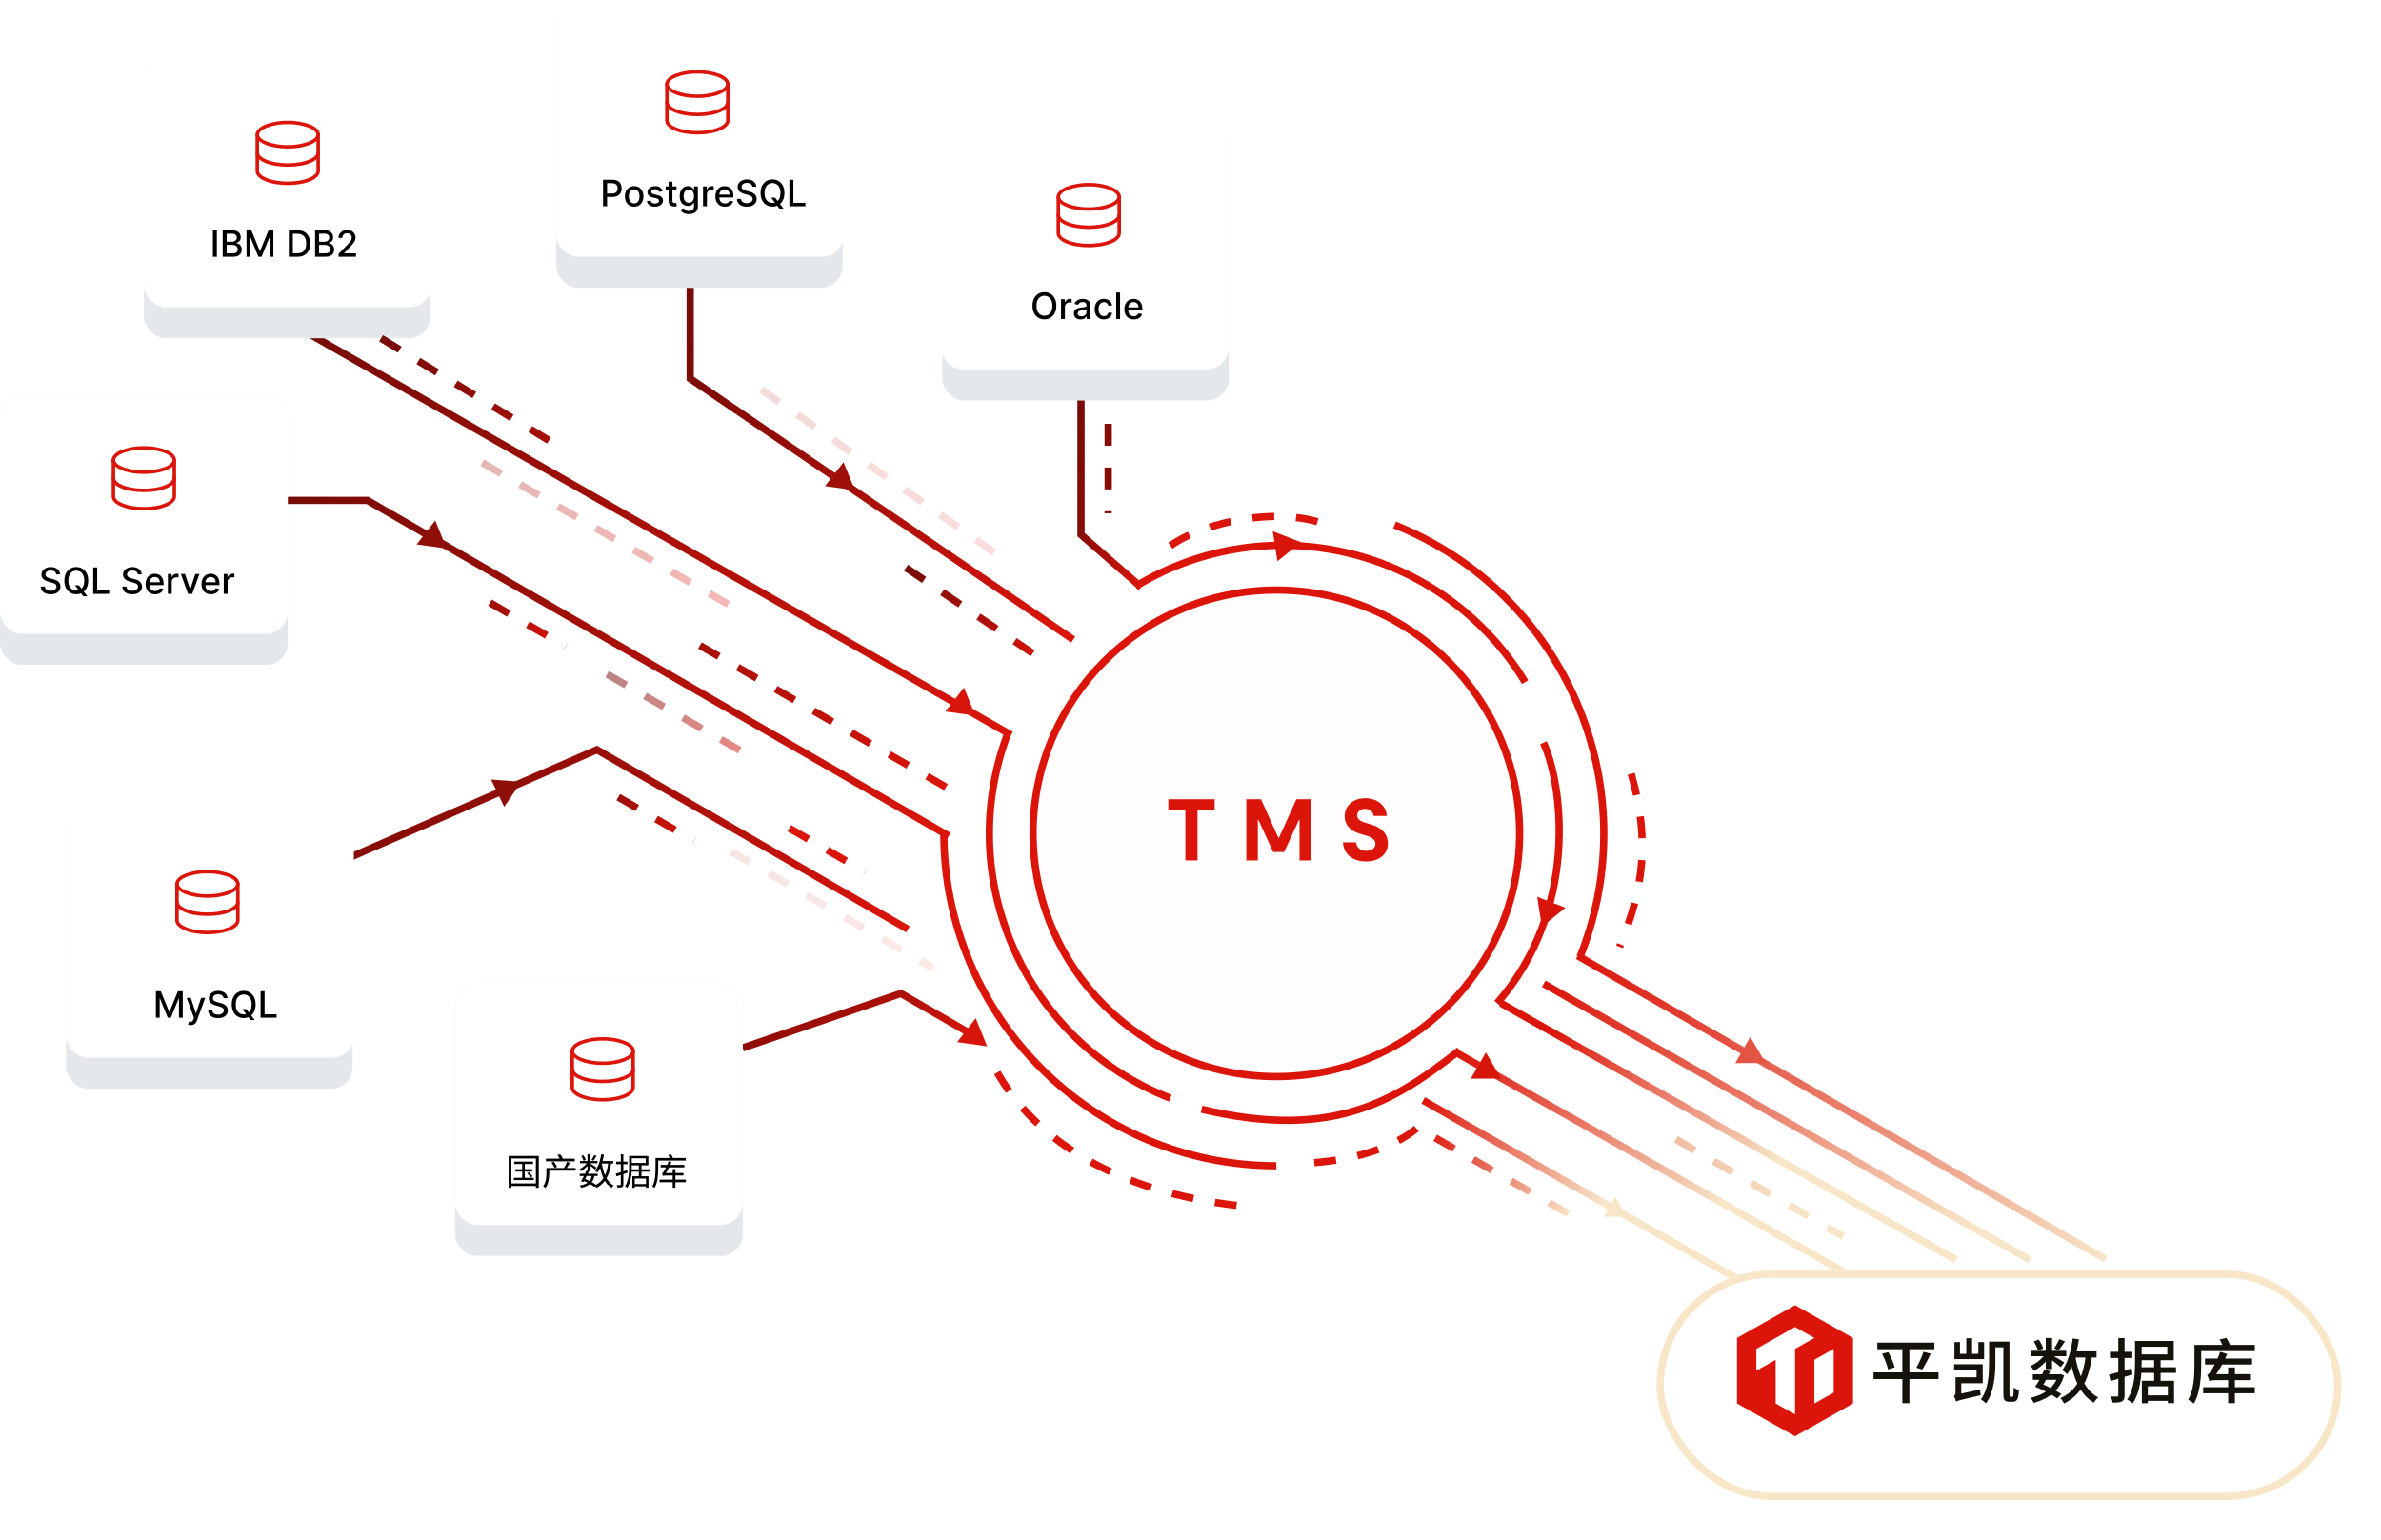 <svg width="654" height="423" viewBox="0 0 654 423" fill="none" xmlns="http://www.w3.org/2000/svg">
<circle cx="350.574" cy="228.894" r="66.822" fill="#DC150B" fill-opacity="0.01" stroke="#DC150B" stroke-width="2"/>
<path d="M350.574 320.213C300.14 320.213 259.255 279.328 259.255 228.894" stroke="#DC150B" stroke-width="2"/>
<path d="M339.643 331.099C307.601 327.361 284.638 314.01 273.423 293.717" stroke="#DC150B" stroke-width="2" stroke-dasharray="6 6"/>
<path d="M321.486 149.905C330.73 143.292 351.929 138.729 365.234 144.497" stroke="#DC150B" stroke-width="2" stroke-dasharray="6 6"/>
<path d="M383.05 144.188C429.887 162.896 452.69 216.03 433.982 262.866" stroke="#DC150B" stroke-width="2"/>
<path d="M311.874 161.069C348.694 138.769 396.62 150.54 418.92 187.36" stroke="#DC150B" stroke-width="2"/>
<path d="M321.459 301.653C281.341 286.048 261.469 240.875 277.074 200.757" stroke="#DC150B" stroke-width="2"/>
<path d="M423.93 204C429.361 215.749 433.633 249.927 411.204 275.56" stroke="#DC150B" stroke-width="2"/>
<path d="M400.891 288.504C383.968 301.728 366.879 313.476 330.031 304.679" stroke="#DC150B" stroke-width="2"/>
<path d="M325.587 236.339V222.515H320.907V219.539H333.627V222.515H328.923V236.339H325.587Z" fill="#DC150B"/>
<path d="M342.326 236.339V219.539H346.358L351.134 230.123H351.278L356.078 219.539H360.086V236.339H356.942V225.179H356.798L352.718 234.035H349.694L345.638 225.179H345.494V236.339H342.326Z" fill="#DC150B"/>
<path d="M375.198 236.627C371.55 236.627 368.982 234.563 368.886 231.371H372.462C372.678 232.883 373.686 233.699 375.246 233.699C376.614 233.699 377.79 233.051 377.79 231.827C377.79 230.843 377.094 230.099 375.582 229.619L373.398 228.971C370.758 228.155 369.342 226.475 369.342 224.219C369.342 221.267 371.718 219.251 375.006 219.251C378.318 219.251 380.838 221.363 380.886 224.123H377.31C377.19 222.971 376.206 222.179 374.934 222.179C373.734 222.179 372.774 222.923 372.774 224.003C372.774 224.891 373.422 225.491 375.03 225.995L376.902 226.571C379.782 227.459 381.222 229.307 381.222 231.659C381.222 234.779 378.654 236.627 375.198 236.627Z" fill="#DC150B"/>
<path d="M433.349 262.538L578.322 345.847" stroke="url(#paint0_linear_1478_10)" stroke-width="2"/>
<path d="M83.308 90.785L277.696 201.864" stroke="url(#paint1_linear_1478_10)" stroke-width="2"/>
<path d="M313.476 161.277L296.921 146.859V106.806" stroke="url(#paint2_linear_1478_10)" stroke-width="2"/>
<path d="M412.271 275.56L537.235 346.052" stroke="url(#paint3_linear_1478_10)" stroke-width="2"/>
<path d="M390.91 302.262L484.9 355.665" stroke="url(#paint4_linear_1478_10)" stroke-width="2"/>
<path d="M424.02 270.22L557.528 346.052" stroke="url(#paint5_linear_1478_10)" stroke-width="2"/>
<path d="M400.523 289.445L506.261 349.257" stroke="url(#paint6_linear_1478_10)" stroke-width="2"/>
<g filter="url(#filter0_d_1478_10)">
<rect x="451" y="345" width="188.147" height="63.016" rx="31.508" fill="white"/>
<rect x="452" y="346" width="186.147" height="61.016" rx="30.508" stroke="#F7E6C8" stroke-width="2"/>
</g>
<path d="M493.042 358.503L477.105 367.506V385.51L493.042 394.512L508.976 385.51V367.506L493.042 358.503Z" fill="#DC150B"/>
<path d="M487.729 385.51V373.507L482.418 376.507V370.506L493.043 364.504L498.354 367.506L493.043 370.506V388.51L487.729 385.51Z" fill="white"/>
<path d="M498.353 385.51V373.507L503.664 370.506V382.509L498.353 385.51Z" fill="white"/>
<path d="M514.61 376.97H532.451V378.804H514.61V376.97ZM515.656 368.784H531.307V370.598H515.656V368.784ZM516.958 371.874L518.655 371.391C518.904 371.829 519.144 372.301 519.376 372.81C519.605 373.319 519.817 373.814 520.007 374.297C520.197 374.78 520.332 375.208 520.411 375.581L518.616 376.161C518.524 375.787 518.395 375.357 518.231 374.868C518.068 374.378 517.873 373.87 517.648 373.342C517.425 372.814 517.194 372.325 516.958 371.874ZM522.523 369.517H524.458V385.428H522.523V369.517ZM528.326 371.314L530.32 371.835C530.084 372.338 529.826 372.853 529.551 373.38C529.274 373.908 529.005 374.413 528.741 374.896C528.476 375.378 528.227 375.806 527.992 376.18L526.354 375.678C526.589 375.291 526.834 374.844 527.083 374.336C527.332 373.827 527.566 373.306 527.784 372.771C528 372.237 528.182 371.752 528.326 371.314Z" fill="#15110B"/>
<path d="M537.264 384.984C537.238 384.843 537.192 384.678 537.127 384.492C537.061 384.307 536.989 384.118 536.91 383.933C536.832 383.747 536.747 383.595 536.655 383.48C536.786 383.415 536.897 383.306 536.991 383.15C537.083 382.997 537.129 382.738 537.129 382.379V378.304H538.708V383.768C538.417 383.922 538.177 384.061 537.987 384.183C537.797 384.304 537.629 384.437 537.485 384.578C537.341 384.719 537.268 384.854 537.268 384.984H537.264ZM536.751 374.731H544.604V379.926H542.907V376.353H536.751V374.731ZM536.832 368.649H538.352V371.874H543.403V368.649H544.982V373.323H536.832V368.649ZM537.264 384.984L537.166 383.535L537.994 382.937L543.875 381.682C543.888 381.928 543.912 382.197 543.945 382.492C543.978 382.789 544.015 383.033 544.054 383.225C542.685 383.548 541.58 383.809 540.739 384.007C539.896 384.206 539.245 384.364 538.784 384.48C538.323 384.595 537.987 384.689 537.777 384.76C537.568 384.83 537.395 384.905 537.264 384.982V384.984ZM537.6 378.304H544.054V379.945H537.6V378.304ZM540.088 367.587H541.687V372.357H540.088V367.587ZM546.343 368.513H548.079V374.44C548.079 375.25 548.046 376.137 547.981 377.094C547.915 378.054 547.793 379.033 547.616 380.031C547.439 381.029 547.179 381.997 546.836 382.937C546.494 383.877 546.039 384.725 545.476 385.486C545.384 385.371 545.251 385.24 545.081 385.099C544.91 384.958 544.735 384.815 544.559 384.674C544.382 384.533 544.227 384.43 544.096 384.364C544.609 383.657 545.019 382.883 545.33 382.048C545.637 381.21 545.862 380.351 546 379.471C546.138 378.59 546.229 377.721 546.277 376.864C546.323 376.007 546.347 375.199 546.347 374.44V368.513H546.343ZM547.153 368.513H551.377V370.077H547.153V368.513ZM550.27 368.513H551.947V382.802C551.947 383.176 551.96 383.411 551.986 383.507C552.012 383.603 552.085 383.653 552.202 383.653H552.775C552.866 383.653 552.936 383.584 552.982 383.45C553.028 383.315 553.061 383.063 553.08 382.697C553.1 382.332 553.118 381.806 553.131 381.125C553.301 381.266 553.526 381.402 553.801 381.531C554.079 381.659 554.327 381.755 554.55 381.821C554.498 383.005 554.354 383.836 554.116 384.313C553.88 384.789 553.478 385.027 552.912 385.027H551.866C551.445 385.027 551.117 384.958 550.879 384.824C550.643 384.689 550.481 384.46 550.396 384.138C550.311 383.817 550.267 383.366 550.267 382.785V368.513H550.27Z" fill="#15110B"/>
<path d="M561.974 371.641L563.197 372.374C562.881 372.889 562.475 373.415 561.974 373.949C561.474 374.483 560.939 374.975 560.367 375.426C559.795 375.876 559.231 376.257 558.679 376.565C558.574 376.359 558.425 376.12 558.235 375.851C558.045 375.579 557.864 375.361 557.694 375.195C558.233 374.977 558.775 374.68 559.323 374.306C559.869 373.932 560.376 373.515 560.843 373.051C561.311 372.588 561.688 372.118 561.979 371.641H561.974ZM565.329 377.492H565.646L565.943 377.434L566.95 377.802C566.541 379.219 565.93 380.426 565.115 381.422C564.298 382.42 563.339 383.234 562.234 383.864C561.129 384.495 559.919 384.984 558.602 385.332C558.524 385.127 558.399 384.886 558.227 384.608C558.056 384.33 557.897 384.11 557.753 383.941C558.937 383.685 560.046 383.287 561.079 382.753C562.112 382.219 562.997 381.533 563.733 380.697C564.469 379.86 565.001 378.87 565.331 377.723V377.492H565.329ZM557.986 371.043H567.559V372.511H557.986V371.043ZM558.362 377.492H565.921V378.998H558.362V377.492ZM558.62 368.474L559.961 367.934C560.238 368.32 560.494 368.741 560.73 369.199C560.965 369.656 561.125 370.051 561.203 370.387L559.782 371.004C559.703 370.656 559.552 370.248 559.327 369.778C559.105 369.308 558.867 368.874 558.618 368.474H558.62ZM558.974 380.911C559.277 380.511 559.579 380.048 559.882 379.52C560.184 378.992 560.478 378.447 560.76 377.887C561.042 377.327 561.282 376.795 561.481 376.293L563.119 376.603C562.909 377.144 562.658 377.697 562.37 378.263C562.079 378.83 561.787 379.375 561.492 379.896C561.197 380.417 560.915 380.877 560.653 381.276L558.976 380.909L558.974 380.911ZM558.974 380.911L560.098 379.849C560.795 380.107 561.527 380.419 562.289 380.785C563.051 381.152 563.772 381.518 564.451 381.885C565.128 382.253 565.705 382.597 566.179 382.918L565.054 384.114C564.593 383.779 564.025 383.415 563.346 383.022C562.669 382.629 561.948 382.247 561.186 381.873C560.424 381.499 559.686 381.178 558.976 380.907L558.974 380.911ZM561.915 367.508H563.652V376.062H561.915V367.508ZM563.414 372.086C563.584 372.175 563.842 372.321 564.182 372.519C564.525 372.718 564.89 372.932 565.279 373.156C565.668 373.381 566.019 373.594 566.334 373.793C566.65 373.992 566.873 374.137 567.004 374.227L565.997 375.52C565.827 375.366 565.589 375.165 565.288 374.921C564.984 374.678 564.659 374.419 564.311 374.15C563.962 373.881 563.628 373.628 563.304 373.398C562.981 373.167 562.715 372.979 562.505 372.838L563.414 372.086ZM565.644 367.837L567.203 368.474C566.899 368.912 566.594 369.346 566.286 369.778C565.975 370.209 565.689 370.585 565.427 370.908L564.224 370.367C564.394 370.137 564.567 369.87 564.737 369.566C564.908 369.263 565.073 368.961 565.231 368.658C565.388 368.355 565.528 368.081 565.646 367.837H565.644ZM572.907 372.201L574.644 372.355C574.34 374.543 573.897 376.47 573.311 378.137C572.726 379.804 571.92 381.246 570.894 382.462C569.867 383.678 568.553 384.7 566.947 385.522C566.895 385.394 566.81 385.236 566.692 385.05C566.574 384.864 566.447 384.676 566.316 384.49C566.185 384.304 566.061 384.153 565.941 384.037C567.441 383.343 568.66 382.454 569.601 381.373C570.542 380.291 571.272 378.988 571.791 377.462C572.311 375.936 572.682 374.182 572.907 372.201ZM569.315 367.645L571.031 367.876C570.848 369.149 570.603 370.376 570.302 371.553C569.998 372.731 569.64 373.825 569.227 374.836C568.812 375.847 568.336 376.731 567.797 377.49C567.705 377.4 567.574 377.278 567.402 377.122C567.231 376.968 567.057 376.823 566.88 376.688C566.703 376.554 566.548 376.441 566.417 376.351C566.943 375.682 567.393 374.883 567.769 373.955C568.144 373.028 568.459 372.028 568.716 370.953C568.972 369.878 569.173 368.773 569.319 367.641L569.315 367.645ZM570.044 372.626C570.332 374.299 570.741 375.87 571.267 377.338C571.794 378.806 572.475 380.099 573.309 381.219C574.144 382.338 575.148 383.215 576.319 383.845C576.122 383.999 575.904 384.221 575.668 384.512C575.432 384.802 575.24 385.054 575.096 385.275C573.846 384.527 572.789 383.546 571.929 382.33C571.066 381.114 570.363 379.704 569.817 378.101C569.271 376.498 568.828 374.763 568.485 372.898L570.044 372.626ZM569.059 371.197H575.869V372.876H569.059V371.197Z" fill="#15110B"/>
<path d="M579.279 377.588C580.068 377.396 581.02 377.144 582.132 376.836C583.243 376.526 584.366 376.206 585.497 375.87L585.733 377.53C584.693 377.84 583.647 378.154 582.595 378.477C581.542 378.8 580.581 379.088 579.714 379.347L579.279 377.59V377.588ZM579.557 371.314H585.694V373.013H579.557V371.314ZM581.845 367.549H583.562V383.247C583.562 383.698 583.512 384.05 583.414 384.309C583.315 384.567 583.127 384.772 582.85 384.926C582.586 385.067 582.247 385.161 581.835 385.206C581.42 385.251 580.891 385.268 580.247 385.255C580.234 385.037 580.177 384.764 580.079 384.435C579.98 384.106 579.871 383.819 579.753 383.576C580.149 383.589 580.509 383.595 580.839 383.595H581.509C581.627 383.595 581.712 383.569 581.765 383.518C581.817 383.467 581.843 383.377 581.843 383.247V367.549H581.845ZM586.445 368.34H588.26V374.21C588.26 375.034 588.234 375.934 588.181 376.913C588.129 377.892 588.017 378.889 587.845 379.907C587.674 380.924 587.423 381.909 587.096 382.862C586.766 383.815 586.334 384.683 585.794 385.469C585.689 385.354 585.541 385.228 585.351 385.093C585.161 384.958 584.966 384.826 584.768 384.698C584.571 384.569 584.399 384.477 584.254 384.426C584.768 383.693 585.169 382.894 585.458 382.033C585.746 381.17 585.964 380.283 586.109 379.368C586.253 378.454 586.344 377.556 586.386 376.674C586.425 375.793 586.445 374.97 586.445 374.212V368.342V368.34ZM587.332 368.34H597.081V373.611H587.371V372.028H595.305V369.923H587.332V368.34ZM587.371 375.562H597.692V377.107H587.371V375.562ZM588.319 379.268H597.159V385.409H595.463V380.793H589.957V385.448H588.319V379.268ZM589.107 383.285H596.212V384.772H589.107V383.285ZM591.693 373.436H593.469V379.962H591.693V373.436Z" fill="#15110B"/>
<path d="M602.766 369.421H604.62V374.923C604.62 375.697 604.596 376.539 604.55 377.453C604.504 378.368 604.412 379.306 604.273 380.272C604.135 381.238 603.93 382.172 603.661 383.071C603.39 383.973 603.032 384.789 602.587 385.525C602.482 385.422 602.331 385.3 602.132 385.157C601.936 385.016 601.735 384.883 601.53 384.762C601.326 384.64 601.152 384.546 601.008 384.482C601.416 383.8 601.737 383.052 601.975 382.242C602.211 381.432 602.386 380.599 602.497 379.742C602.608 378.885 602.68 378.045 602.713 377.223C602.746 376.4 602.763 375.633 602.763 374.926V369.423L602.766 369.421ZM603.692 369.421H619.342V371.12H603.692V369.421ZM605.153 381.026H619.342V382.706H605.153V381.026ZM605.666 373.167H618.593V374.808H605.666V373.167ZM606.869 379.366C606.843 379.238 606.793 379.067 606.721 378.855C606.649 378.644 606.572 378.424 606.494 378.199C606.415 377.975 606.336 377.778 606.258 377.609C606.441 377.558 606.623 377.436 606.799 377.242C606.976 377.05 607.164 376.797 607.363 376.49C607.468 376.336 607.618 376.088 607.817 375.746C608.014 375.404 608.234 374.994 608.479 374.511C608.721 374.028 608.962 373.513 609.2 372.966C609.436 372.419 609.641 371.87 609.811 371.314L611.746 371.932C611.416 372.703 611.052 373.479 610.65 374.259C610.248 375.039 609.826 375.778 609.387 376.479C608.946 377.18 608.503 377.815 608.055 378.381V378.4C607.819 378.541 607.625 378.665 607.472 378.768C607.321 378.87 607.182 378.977 607.057 379.086C606.933 379.195 606.869 379.289 606.869 379.366ZM606.869 379.366V377.975L607.876 377.453H618.021V379.095H608.804C608.304 379.095 607.881 379.118 607.531 379.163C607.182 379.208 606.961 379.276 606.869 379.366ZM609.671 367.914L611.526 367.489C611.761 367.837 611.986 368.228 612.196 368.667C612.406 369.105 612.559 369.485 612.65 369.805L610.696 370.308C610.63 369.987 610.501 369.6 610.311 369.149C610.121 368.699 609.907 368.286 609.669 367.914H609.671ZM612.021 375.601H613.876V385.428H612.021V375.601Z" fill="#15110B"/>
<path d="M294.785 175.696L189.581 104.006V79.037" stroke="url(#paint7_linear_1478_10)" stroke-width="2"/>
<path d="M260.607 229.634L100.931 137.445H78.502" stroke="url(#paint8_linear_1478_10)" stroke-width="2"/>
<path d="M249.392 255.267L163.947 205.935L96.125 235.508" stroke="url(#paint9_linear_1478_10)" stroke-width="2"/>
<path d="M265.947 283.571L247.448 272.89L203.999 287.843" stroke="url(#paint10_linear_1478_10)" stroke-width="2"/>
<rect x="39.518" y="14.221" width="78.7" height="78.7" rx="6" fill="#E5E8EB"/>
<rect x="39.518" y="13.885" width="79.037" height="70.492" rx="6" fill="white"/>
<path d="M59.571 63.263V70.535H58.474V63.263H59.571Z" fill="black"/>
<path d="M61.169 70.535V63.263H63.833C64.349 63.263 64.776 63.348 65.115 63.518C65.453 63.686 65.707 63.915 65.875 64.204C66.043 64.49 66.127 64.813 66.127 65.173C66.127 65.476 66.071 65.732 65.96 65.94C65.849 66.146 65.7 66.312 65.513 66.437C65.328 66.56 65.124 66.65 64.902 66.707V66.778C65.143 66.79 65.379 66.868 65.608 67.013C65.84 67.155 66.032 67.357 66.184 67.62C66.335 67.882 66.411 68.202 66.411 68.579C66.411 68.95 66.323 69.284 66.148 69.58C65.975 69.874 65.708 70.107 65.346 70.28C64.983 70.45 64.52 70.535 63.957 70.535H61.169ZM62.267 69.594H63.85C64.376 69.594 64.752 69.492 64.98 69.289C65.207 69.085 65.321 68.831 65.321 68.525C65.321 68.296 65.263 68.085 65.147 67.893C65.031 67.701 64.865 67.549 64.65 67.435C64.436 67.322 64.183 67.265 63.89 67.265H62.267V69.594ZM62.267 66.409H63.737C63.983 66.409 64.204 66.362 64.401 66.267C64.6 66.172 64.757 66.04 64.873 65.869C64.992 65.696 65.051 65.493 65.051 65.258C65.051 64.958 64.945 64.706 64.735 64.502C64.524 64.298 64.201 64.197 63.765 64.197H62.267V66.409Z" fill="black"/>
<path d="M67.712 63.263H69.044L71.359 68.916H71.445L73.76 63.263H75.092V70.535H74.048V65.272H73.98L71.835 70.525H70.969L68.824 65.269H68.756V70.535H67.712V63.263Z" fill="black"/>
<path d="M81.688 70.535H79.334V63.263H81.763C82.475 63.263 83.087 63.408 83.598 63.699C84.11 63.988 84.502 64.404 84.774 64.946C85.049 65.486 85.186 66.133 85.186 66.888C85.186 67.646 85.047 68.297 84.77 68.841C84.496 69.386 84.098 69.805 83.577 70.099C83.056 70.39 82.427 70.535 81.688 70.535ZM80.431 69.576H81.627C82.181 69.576 82.642 69.472 83.009 69.264C83.376 69.053 83.65 68.749 83.833 68.351C84.015 67.951 84.106 67.463 84.106 66.888C84.106 66.318 84.015 65.834 83.833 65.436C83.653 65.038 83.384 64.736 83.027 64.53C82.669 64.324 82.225 64.221 81.695 64.221H80.431V69.576Z" fill="black"/>
<path d="M86.55 70.535V63.263H89.214C89.73 63.263 90.157 63.348 90.496 63.518C90.834 63.686 91.088 63.915 91.256 64.204C91.424 64.49 91.508 64.813 91.508 65.173C91.508 65.476 91.452 65.732 91.341 65.94C91.23 66.146 91.08 66.312 90.893 66.437C90.709 66.56 90.505 66.65 90.282 66.707V66.778C90.524 66.79 90.76 66.868 90.989 67.013C91.221 67.155 91.413 67.357 91.564 67.62C91.716 67.882 91.792 68.202 91.792 68.579C91.792 68.95 91.704 69.284 91.529 69.58C91.356 69.874 91.089 70.107 90.726 70.28C90.364 70.45 89.901 70.535 89.338 70.535H86.55ZM87.648 69.594H89.231C89.757 69.594 90.133 69.492 90.361 69.289C90.588 69.085 90.702 68.831 90.702 68.525C90.702 68.296 90.644 68.085 90.528 67.893C90.412 67.701 90.246 67.549 90.03 67.435C89.817 67.322 89.564 67.265 89.27 67.265H87.648V69.594ZM87.648 66.409H89.118C89.364 66.409 89.585 66.362 89.782 66.267C89.981 66.172 90.138 66.04 90.254 65.869C90.373 65.696 90.432 65.493 90.432 65.258C90.432 64.958 90.326 64.706 90.116 64.502C89.905 64.298 89.582 64.197 89.146 64.197H87.648V66.409Z" fill="black"/>
<path d="M92.994 70.535V69.74L95.455 67.19C95.718 66.913 95.934 66.67 96.105 66.462C96.277 66.251 96.406 66.051 96.492 65.862C96.577 65.673 96.62 65.471 96.62 65.258C96.62 65.017 96.563 64.808 96.449 64.633C96.335 64.456 96.18 64.32 95.984 64.225C95.787 64.128 95.566 64.079 95.32 64.079C95.059 64.079 94.832 64.132 94.638 64.239C94.444 64.346 94.295 64.496 94.191 64.69C94.086 64.884 94.034 65.112 94.034 65.372H92.987C92.987 64.929 93.088 64.542 93.292 64.211C93.496 63.879 93.775 63.622 94.13 63.44C94.485 63.255 94.889 63.163 95.341 63.163C95.798 63.163 96.201 63.254 96.549 63.437C96.899 63.616 97.172 63.863 97.369 64.175C97.565 64.485 97.664 64.836 97.664 65.226C97.664 65.496 97.613 65.76 97.511 66.018C97.411 66.276 97.237 66.564 96.989 66.881C96.74 67.196 96.395 67.578 95.952 68.028L94.507 69.541V69.594H97.781V70.535H92.994Z" fill="black"/>
<path d="M79.036 40.805C76.761 40.805 74.583 40.453 72.948 39.78C71.314 39.107 70.193 38.082 70.193 36.992C70.193 35.903 71.186 34.877 72.948 34.172C74.9 33.468 76.962 33.12 79.036 33.147C81.111 33.12 83.173 33.468 85.124 34.172C86.887 34.877 87.88 35.871 87.88 36.992C87.88 38.114 86.887 39.075 85.124 39.78C83.362 40.485 81.311 40.805 79.036 40.805ZM79.036 34.108C77.082 34.076 75.138 34.402 73.301 35.07C71.955 35.614 71.154 36.319 71.154 36.992C71.154 37.665 71.955 38.37 73.301 38.883C75.138 39.55 77.082 39.876 79.036 39.844C80.991 39.876 82.935 39.55 84.772 38.883C86.118 38.37 86.919 37.633 86.919 36.992C86.919 36.351 86.118 35.614 84.772 35.07C82.935 34.402 80.991 34.076 79.036 34.108Z" fill="#DC150B"/>
<path d="M79.036 45.804C74.006 45.804 70.193 44.17 70.193 41.991V36.992C70.193 36.865 70.243 36.742 70.334 36.652C70.424 36.562 70.546 36.512 70.674 36.512C70.738 36.507 70.802 36.516 70.863 36.538C70.923 36.561 70.978 36.596 71.024 36.642C71.07 36.687 71.105 36.742 71.127 36.803C71.15 36.863 71.159 36.928 71.154 36.992V41.991C71.154 43.337 74.39 44.843 79.036 44.843C83.683 44.843 86.919 43.337 86.919 41.991V36.992C86.914 36.928 86.923 36.863 86.946 36.803C86.968 36.742 87.003 36.687 87.049 36.642C87.094 36.596 87.149 36.561 87.21 36.538C87.27 36.516 87.335 36.507 87.399 36.512C87.527 36.512 87.649 36.562 87.739 36.652C87.829 36.742 87.88 36.865 87.88 36.992V41.991C87.88 44.17 84.067 45.804 79.036 45.804Z" fill="#DC150B"/>
<path d="M79.036 50.834C74.006 50.834 70.193 49.168 70.193 46.989V41.991C70.193 41.863 70.243 41.741 70.334 41.651C70.424 41.561 70.546 41.51 70.674 41.51C70.737 41.51 70.799 41.523 70.857 41.547C70.916 41.571 70.969 41.606 71.013 41.651C71.058 41.696 71.093 41.748 71.118 41.807C71.142 41.865 71.154 41.928 71.154 41.991V46.989C71.154 48.335 74.39 49.873 79.036 49.873C83.683 49.873 86.919 48.335 86.919 46.989V41.991C86.919 41.863 86.969 41.741 87.059 41.651C87.15 41.561 87.272 41.51 87.399 41.51C87.527 41.51 87.649 41.561 87.739 41.651C87.829 41.741 87.88 41.863 87.88 41.991V46.989C87.88 49.168 84.067 50.834 79.036 50.834Z" fill="#DC150B"/>
<rect x="-0.001" y="107.874" width="79.037" height="74.764" rx="6" fill="#E5E8EB"/>
<rect x="-0.001" y="107.874" width="79.037" height="66.22" rx="6" fill="white"/>
<path d="M15.445 157.758C15.407 157.422 15.251 157.162 14.976 156.977C14.702 156.79 14.356 156.696 13.94 156.696C13.641 156.696 13.383 156.744 13.165 156.838C12.947 156.931 12.778 157.059 12.658 157.222C12.539 157.383 12.48 157.566 12.48 157.772C12.48 157.945 12.52 158.094 12.601 158.22C12.684 158.345 12.791 158.451 12.924 158.536C13.059 158.619 13.203 158.689 13.357 158.745C13.511 158.8 13.659 158.845 13.801 158.88L14.511 159.065C14.743 159.122 14.981 159.199 15.225 159.296C15.469 159.393 15.695 159.521 15.903 159.679C16.112 159.838 16.28 160.034 16.407 160.269C16.538 160.503 16.603 160.784 16.603 161.11C16.603 161.522 16.496 161.888 16.283 162.208C16.073 162.527 15.766 162.779 15.364 162.964C14.963 163.149 14.479 163.241 13.911 163.241C13.367 163.241 12.896 163.155 12.498 162.982C12.1 162.809 11.789 162.564 11.564 162.247C11.339 161.927 11.215 161.548 11.191 161.11H12.292C12.313 161.373 12.398 161.592 12.547 161.767C12.699 161.94 12.892 162.069 13.126 162.154C13.363 162.237 13.622 162.279 13.904 162.279C14.214 162.279 14.49 162.23 14.731 162.133C14.975 162.034 15.167 161.896 15.307 161.721C15.446 161.544 15.516 161.337 15.516 161.1C15.516 160.884 15.455 160.708 15.332 160.571C15.211 160.433 15.046 160.32 14.838 160.23C14.632 160.14 14.399 160.06 14.138 159.992L13.279 159.757C12.697 159.599 12.235 159.366 11.894 159.058C11.556 158.75 11.386 158.343 11.386 157.836C11.386 157.417 11.5 157.051 11.727 156.739C11.954 156.426 12.262 156.184 12.65 156.011C13.039 155.836 13.477 155.748 13.964 155.748C14.457 155.748 14.891 155.835 15.268 156.007C15.646 156.18 15.945 156.418 16.163 156.721C16.38 157.022 16.494 157.368 16.503 157.758H15.445Z" fill="black"/>
<path d="M20.588 160.762H21.668L22.428 161.753L22.786 162.194L23.997 163.774H22.875L22.065 162.719L21.788 162.336L20.588 160.762ZM24.232 159.484C24.232 160.261 24.09 160.928 23.805 161.487C23.521 162.043 23.132 162.472 22.637 162.772C22.145 163.071 21.585 163.22 20.957 163.22C20.328 163.22 19.765 163.071 19.271 162.772C18.778 162.472 18.39 162.042 18.106 161.483C17.822 160.925 17.68 160.258 17.68 159.484C17.68 158.708 17.822 158.041 18.106 157.485C18.39 156.926 18.778 156.498 19.271 156.199C19.765 155.899 20.328 155.748 20.957 155.748C21.585 155.748 22.145 155.899 22.637 156.199C23.132 156.498 23.521 156.926 23.805 157.485C24.09 158.041 24.232 158.708 24.232 159.484ZM23.145 159.484C23.145 158.892 23.049 158.394 22.857 157.989C22.668 157.582 22.407 157.274 22.076 157.066C21.747 156.855 21.374 156.75 20.957 156.75C20.538 156.75 20.164 156.855 19.835 157.066C19.506 157.274 19.246 157.582 19.054 157.989C18.865 158.394 18.77 158.892 18.77 159.484C18.77 160.076 18.865 160.575 19.054 160.983C19.246 161.387 19.506 161.695 19.835 161.906C20.164 162.114 20.538 162.218 20.957 162.218C21.374 162.218 21.747 162.114 22.076 161.906C22.407 161.695 22.668 161.387 22.857 160.983C23.049 160.575 23.145 160.076 23.145 159.484Z" fill="black"/>
<path d="M25.6 163.12V155.848H26.697V162.176H29.992V163.12H25.6Z" fill="black"/>
<path d="M37.857 157.758C37.819 157.422 37.663 157.162 37.389 156.977C37.114 156.79 36.768 156.696 36.352 156.696C36.053 156.696 35.795 156.744 35.578 156.838C35.36 156.931 35.19 157.059 35.07 157.222C34.951 157.383 34.892 157.566 34.892 157.772C34.892 157.945 34.932 158.094 35.013 158.22C35.096 158.345 35.203 158.451 35.336 158.536C35.471 158.619 35.615 158.689 35.769 158.745C35.923 158.8 36.071 158.845 36.213 158.88L36.923 159.065C37.155 159.122 37.393 159.199 37.637 159.296C37.881 159.393 38.107 159.521 38.315 159.679C38.524 159.838 38.692 160.034 38.82 160.269C38.95 160.503 39.015 160.784 39.015 161.11C39.015 161.522 38.908 161.888 38.695 162.208C38.485 162.527 38.178 162.779 37.776 162.964C37.376 163.149 36.891 163.241 36.323 163.241C35.779 163.241 35.308 163.155 34.91 162.982C34.512 162.809 34.201 162.564 33.976 162.247C33.751 161.927 33.627 161.548 33.603 161.11H34.704C34.725 161.373 34.81 161.592 34.96 161.767C35.111 161.94 35.304 162.069 35.538 162.154C35.775 162.237 36.034 162.279 36.316 162.279C36.626 162.279 36.902 162.23 37.144 162.133C37.387 162.034 37.579 161.896 37.719 161.721C37.858 161.544 37.928 161.337 37.928 161.1C37.928 160.884 37.867 160.708 37.744 160.571C37.623 160.433 37.458 160.32 37.25 160.23C37.044 160.14 36.811 160.06 36.55 159.992L35.691 159.757C35.109 159.599 34.647 159.366 34.306 159.058C33.968 158.75 33.798 158.343 33.798 157.836C33.798 157.417 33.912 157.051 34.139 156.739C34.367 156.426 34.674 156.184 35.062 156.011C35.451 155.836 35.889 155.748 36.377 155.748C36.869 155.748 37.303 155.835 37.68 156.007C38.059 156.18 38.357 156.418 38.575 156.721C38.792 157.022 38.906 157.368 38.916 157.758H37.857Z" fill="black"/>
<path d="M42.592 163.23C42.054 163.23 41.592 163.116 41.203 162.886C40.818 162.654 40.519 162.328 40.309 161.909C40.1 161.488 39.996 160.994 39.996 160.429C39.996 159.87 40.1 159.377 40.309 158.951C40.519 158.525 40.813 158.193 41.189 157.953C41.568 157.714 42.011 157.595 42.517 157.595C42.825 157.595 43.123 157.646 43.412 157.748C43.701 157.849 43.96 158.009 44.19 158.227C44.419 158.445 44.601 158.728 44.733 159.076C44.866 159.421 44.932 159.842 44.932 160.336V160.713H40.596V159.917H43.892C43.892 159.638 43.835 159.391 43.721 159.175C43.608 158.957 43.448 158.786 43.242 158.66C43.038 158.535 42.799 158.472 42.524 158.472C42.226 158.472 41.966 158.545 41.743 158.692C41.523 158.837 41.352 159.026 41.232 159.26C41.113 159.492 41.054 159.744 41.054 160.017V160.638C41.054 161.003 41.118 161.313 41.246 161.569C41.376 161.824 41.557 162.02 41.789 162.154C42.021 162.287 42.292 162.353 42.602 162.353C42.804 162.353 42.987 162.325 43.153 162.268C43.319 162.209 43.462 162.121 43.583 162.005C43.703 161.889 43.796 161.746 43.86 161.576L44.865 161.757C44.784 162.053 44.64 162.312 44.431 162.534C44.225 162.755 43.966 162.926 43.654 163.049C43.343 163.17 42.99 163.23 42.592 163.23Z" fill="black"/>
<path d="M46.11 163.12V157.666H47.136V158.532H47.193C47.293 158.239 47.468 158.008 47.719 157.84C47.972 157.669 48.259 157.584 48.578 157.584C48.645 157.584 48.723 157.587 48.812 157.591C48.905 157.596 48.977 157.602 49.029 157.609V158.625C48.986 158.613 48.911 158.6 48.802 158.586C48.693 158.569 48.584 158.561 48.475 158.561C48.224 158.561 48.001 158.614 47.804 158.721C47.61 158.825 47.456 158.97 47.342 159.157C47.229 159.342 47.172 159.553 47.172 159.789V163.12H46.11Z" fill="black"/>
<path d="M54.78 157.666L52.802 163.12H51.666L49.684 157.666H50.824L52.206 161.863H52.263L53.64 157.666H54.78Z" fill="black"/>
<path d="M57.943 163.23C57.406 163.23 56.943 163.116 56.555 162.886C56.169 162.654 55.871 162.328 55.66 161.909C55.452 161.488 55.347 160.994 55.347 160.429C55.347 159.87 55.452 159.377 55.66 158.951C55.871 158.525 56.164 158.193 56.541 157.953C56.919 157.714 57.362 157.595 57.869 157.595C58.177 157.595 58.475 157.646 58.764 157.748C59.053 157.849 59.312 158.009 59.541 158.227C59.771 158.445 59.952 158.728 60.085 159.076C60.217 159.421 60.284 159.842 60.284 160.336V160.713H55.948V159.917H59.243C59.243 159.638 59.186 159.391 59.073 159.175C58.959 158.957 58.799 158.786 58.593 158.66C58.39 158.535 58.151 158.472 57.876 158.472C57.578 158.472 57.317 158.545 57.095 158.692C56.874 158.837 56.704 159.026 56.583 159.26C56.465 159.492 56.406 159.744 56.406 160.017V160.638C56.406 161.003 56.47 161.313 56.597 161.569C56.728 161.824 56.909 162.02 57.141 162.154C57.373 162.287 57.644 162.353 57.954 162.353C58.155 162.353 58.339 162.325 58.505 162.268C58.67 162.209 58.813 162.121 58.934 162.005C59.055 161.889 59.147 161.746 59.211 161.576L60.216 161.757C60.136 162.053 59.991 162.312 59.783 162.534C59.577 162.755 59.318 162.926 59.005 163.049C58.695 163.17 58.341 163.23 57.943 163.23Z" fill="black"/>
<path d="M61.462 163.12V157.666H62.488V158.532H62.545C62.644 158.239 62.819 158.008 63.07 157.84C63.324 157.669 63.61 157.584 63.93 157.584C63.996 157.584 64.074 157.587 64.164 157.591C64.256 157.596 64.329 157.602 64.381 157.609V158.625C64.338 158.613 64.262 158.6 64.153 158.586C64.045 158.569 63.936 158.561 63.827 158.561C63.576 158.561 63.352 158.614 63.156 158.721C62.962 158.825 62.808 158.97 62.694 159.157C62.58 159.342 62.523 159.553 62.523 159.789V163.12H61.462Z" fill="black"/>
<g clip-path="url(#clip0_1478_10)">
<path d="M39.517 130.186C37.242 130.186 35.064 129.834 33.429 129.161C31.795 128.488 30.674 127.463 30.674 126.373C30.674 125.284 31.667 124.258 33.429 123.553C35.381 122.849 37.443 122.501 39.517 122.528C41.592 122.501 43.654 122.849 45.605 123.553C47.368 124.258 48.361 125.252 48.361 126.373C48.361 127.495 47.368 128.456 45.605 129.161C43.843 129.866 41.792 130.186 39.517 130.186ZM39.517 123.489C37.563 123.457 35.619 123.783 33.782 124.451C32.436 124.995 31.635 125.7 31.635 126.373C31.635 127.046 32.436 127.751 33.782 128.264C35.619 128.931 37.563 129.257 39.517 129.225C41.472 129.257 43.416 128.931 45.253 128.264C46.599 127.751 47.4 127.014 47.4 126.373C47.4 125.732 46.599 124.995 45.253 124.451C43.416 123.783 41.472 123.457 39.517 123.489Z" fill="#DC150B"/>
<path d="M39.517 135.185C34.487 135.185 30.674 133.551 30.674 131.372V126.373C30.674 126.246 30.724 126.123 30.815 126.033C30.905 125.943 31.027 125.893 31.154 125.893C31.219 125.888 31.283 125.897 31.344 125.919C31.404 125.942 31.459 125.977 31.505 126.023C31.551 126.068 31.586 126.123 31.608 126.184C31.631 126.244 31.64 126.309 31.635 126.373V131.372C31.635 132.717 34.871 134.223 39.517 134.223C44.163 134.223 47.4 132.717 47.4 131.372V126.373C47.395 126.309 47.404 126.244 47.426 126.184C47.449 126.123 47.484 126.068 47.53 126.023C47.575 125.977 47.63 125.942 47.691 125.919C47.751 125.897 47.816 125.888 47.88 125.893C48.008 125.893 48.13 125.943 48.22 126.033C48.31 126.123 48.361 126.246 48.361 126.373V131.372C48.361 133.551 44.548 135.185 39.517 135.185Z" fill="#DC150B"/>
<path d="M39.517 140.215C34.487 140.215 30.674 138.549 30.674 136.37V131.372C30.674 131.244 30.724 131.122 30.815 131.032C30.905 130.942 31.027 130.891 31.154 130.891C31.218 130.891 31.28 130.903 31.338 130.928C31.397 130.952 31.45 130.987 31.494 131.032C31.539 131.076 31.574 131.129 31.599 131.188C31.623 131.246 31.635 131.309 31.635 131.372V136.37C31.635 137.716 34.871 139.254 39.517 139.254C44.163 139.254 47.4 137.716 47.4 136.37V131.372C47.4 131.244 47.45 131.122 47.541 131.032C47.631 130.942 47.753 130.891 47.88 130.891C48.008 130.891 48.13 130.942 48.22 131.032C48.31 131.122 48.361 131.244 48.361 131.372V136.37C48.361 138.549 44.548 140.215 39.517 140.215Z" fill="#DC150B"/>
</g>
<rect x="152.732" y="0.336" width="78.7" height="78.7" rx="6" fill="#E5E8EB"/>
<rect x="152.732" width="79.037" height="70.492" rx="6" fill="white"/>
<path d="M165.646 56.65V49.378H168.238C168.804 49.378 169.273 49.481 169.645 49.687C170.016 49.893 170.294 50.174 170.479 50.532C170.664 50.887 170.756 51.287 170.756 51.732C170.756 52.179 170.663 52.582 170.476 52.94C170.291 53.295 170.012 53.576 169.637 53.785C169.266 53.991 168.798 54.094 168.235 54.094H166.452V53.163H168.135C168.493 53.163 168.783 53.102 169.005 52.978C169.228 52.853 169.391 52.683 169.495 52.467C169.6 52.252 169.652 52.007 169.652 51.732C169.652 51.457 169.6 51.214 169.495 51.001C169.391 50.788 169.227 50.621 169.002 50.5C168.779 50.379 168.486 50.319 168.121 50.319H166.743V56.65H165.646Z" fill="black"/>
<path d="M174.186 56.761C173.675 56.761 173.229 56.643 172.848 56.409C172.467 56.175 172.171 55.847 171.96 55.425C171.749 55.004 171.644 54.511 171.644 53.948C171.644 53.382 171.749 52.887 171.96 52.464C172.171 52.04 172.467 51.711 172.848 51.476C173.229 51.242 173.675 51.125 174.186 51.125C174.698 51.125 175.144 51.242 175.525 51.476C175.906 51.711 176.202 52.04 176.413 52.464C176.624 52.887 176.729 53.382 176.729 53.948C176.729 54.511 176.624 55.004 176.413 55.425C176.202 55.847 175.906 56.175 175.525 56.409C175.144 56.643 174.698 56.761 174.186 56.761ZM174.19 55.869C174.521 55.869 174.796 55.782 175.014 55.606C175.232 55.431 175.393 55.198 175.497 54.907C175.603 54.616 175.657 54.295 175.657 53.944C175.657 53.596 175.603 53.277 175.497 52.986C175.393 52.692 175.232 52.456 175.014 52.279C174.796 52.101 174.521 52.013 174.19 52.013C173.856 52.013 173.579 52.101 173.359 52.279C173.141 52.456 172.979 52.692 172.873 52.986C172.768 53.277 172.716 53.596 172.716 53.944C172.716 54.295 172.768 54.616 172.873 54.907C172.979 55.198 173.141 55.431 173.359 55.606C173.579 55.782 173.856 55.869 174.19 55.869Z" fill="black"/>
<path d="M182.002 52.528L181.039 52.698C180.999 52.575 180.935 52.458 180.848 52.346C180.762 52.235 180.646 52.144 180.5 52.073C180.353 52.002 180.169 51.966 179.949 51.966C179.648 51.966 179.397 52.034 179.196 52.169C178.995 52.301 178.894 52.473 178.894 52.684C178.894 52.866 178.962 53.013 179.097 53.124C179.232 53.235 179.45 53.327 179.75 53.398L180.617 53.596C181.119 53.712 181.493 53.891 181.739 54.133C181.985 54.374 182.108 54.688 182.108 55.074C182.108 55.4 182.013 55.692 181.824 55.947C181.637 56.201 181.375 56.399 181.039 56.544C180.705 56.688 180.318 56.761 179.878 56.761C179.267 56.761 178.769 56.63 178.383 56.37C177.997 56.107 177.76 55.734 177.673 55.251L178.699 55.095C178.763 55.362 178.894 55.565 179.093 55.702C179.292 55.837 179.551 55.905 179.871 55.905C180.219 55.905 180.497 55.832 180.705 55.688C180.914 55.541 181.018 55.362 181.018 55.152C181.018 54.981 180.954 54.838 180.826 54.722C180.701 54.606 180.508 54.519 180.247 54.459L179.324 54.257C178.815 54.141 178.439 53.956 178.195 53.703C177.953 53.45 177.833 53.129 177.833 52.741C177.833 52.419 177.923 52.137 178.102 51.895C178.282 51.654 178.531 51.466 178.848 51.331C179.165 51.194 179.529 51.125 179.938 51.125C180.528 51.125 180.992 51.253 181.33 51.508C181.669 51.762 181.893 52.101 182.002 52.528Z" fill="black"/>
<path d="M185.822 51.196V52.048H182.842V51.196H185.822ZM183.641 49.889H184.703V55.049C184.703 55.255 184.734 55.41 184.795 55.514C184.857 55.616 184.936 55.686 185.033 55.724C185.133 55.759 185.241 55.777 185.357 55.777C185.442 55.777 185.516 55.771 185.58 55.759C185.644 55.747 185.694 55.738 185.729 55.731L185.921 56.608C185.86 56.631 185.772 56.655 185.658 56.679C185.545 56.705 185.403 56.719 185.232 56.721C184.953 56.726 184.693 56.676 184.451 56.572C184.21 56.468 184.014 56.307 183.865 56.089C183.716 55.871 183.641 55.598 183.641 55.269V49.889Z" fill="black"/>
<path d="M189.225 58.809C188.791 58.809 188.419 58.753 188.106 58.639C187.796 58.525 187.543 58.375 187.346 58.188C187.15 58.001 187.003 57.796 186.906 57.574L187.818 57.197C187.882 57.301 187.968 57.411 188.074 57.528C188.183 57.646 188.33 57.746 188.514 57.829C188.701 57.912 188.942 57.954 189.235 57.954C189.638 57.954 189.97 57.855 190.233 57.659C190.496 57.465 190.627 57.155 190.627 56.728V55.656H190.56C190.496 55.772 190.404 55.901 190.283 56.043C190.165 56.185 190.001 56.308 189.793 56.413C189.585 56.517 189.313 56.569 188.98 56.569C188.549 56.569 188.16 56.468 187.815 56.267C187.472 56.063 187.199 55.764 186.998 55.368C186.799 54.971 186.7 54.482 186.7 53.902C186.7 53.322 186.798 52.825 186.995 52.41C187.193 51.996 187.466 51.679 187.811 51.459C188.157 51.236 188.549 51.125 188.987 51.125C189.325 51.125 189.599 51.182 189.807 51.295C190.015 51.407 190.178 51.537 190.294 51.686C190.412 51.835 190.503 51.966 190.567 52.08H190.645V51.196H191.686V56.771C191.686 57.24 191.577 57.625 191.359 57.925C191.141 58.226 190.846 58.448 190.475 58.593C190.105 58.737 189.689 58.809 189.225 58.809ZM189.214 55.688C189.519 55.688 189.777 55.617 189.988 55.475C190.201 55.331 190.362 55.125 190.471 54.857C190.582 54.587 190.638 54.264 190.638 53.888C190.638 53.521 190.584 53.197 190.475 52.918C190.366 52.639 190.206 52.421 189.995 52.265C189.785 52.106 189.524 52.027 189.214 52.027C188.894 52.027 188.628 52.11 188.415 52.275C188.202 52.439 188.041 52.661 187.932 52.943C187.826 53.225 187.772 53.54 187.772 53.888C187.772 54.245 187.827 54.559 187.936 54.829C188.044 55.099 188.205 55.309 188.419 55.461C188.634 55.612 188.899 55.688 189.214 55.688Z" fill="black"/>
<path d="M193.11 56.65V51.196H194.136V52.062H194.193C194.292 51.769 194.467 51.538 194.718 51.37C194.972 51.199 195.258 51.114 195.578 51.114C195.644 51.114 195.722 51.117 195.812 51.121C195.904 51.126 195.977 51.132 196.029 51.139V52.155C195.986 52.143 195.91 52.13 195.801 52.116C195.692 52.099 195.584 52.091 195.475 52.091C195.224 52.091 195 52.144 194.803 52.251C194.609 52.355 194.455 52.5 194.342 52.687C194.228 52.872 194.171 53.083 194.171 53.319V56.65H193.11Z" fill="black"/>
<path d="M199.103 56.761C198.566 56.761 198.103 56.646 197.715 56.416C197.329 56.184 197.03 55.858 196.82 55.44C196.611 55.018 196.507 54.524 196.507 53.959C196.507 53.4 196.611 52.907 196.82 52.481C197.03 52.055 197.324 51.723 197.7 51.483C198.079 51.244 198.522 51.125 199.028 51.125C199.336 51.125 199.635 51.176 199.923 51.278C200.212 51.379 200.471 51.539 200.701 51.757C200.931 51.975 201.112 52.258 201.244 52.606C201.377 52.951 201.443 53.371 201.443 53.866V54.243H197.107V53.447H200.403C200.403 53.168 200.346 52.92 200.232 52.705C200.119 52.487 199.959 52.316 199.753 52.19C199.549 52.065 199.31 52.002 199.036 52.002C198.737 52.002 198.477 52.075 198.254 52.222C198.034 52.367 197.864 52.556 197.743 52.79C197.625 53.022 197.565 53.274 197.565 53.547V54.168C197.565 54.533 197.629 54.843 197.757 55.099C197.887 55.354 198.068 55.55 198.3 55.684C198.532 55.817 198.804 55.883 199.114 55.883C199.315 55.883 199.498 55.855 199.664 55.798C199.83 55.739 199.973 55.651 200.094 55.535C200.215 55.419 200.307 55.276 200.371 55.106L201.376 55.287C201.295 55.583 201.151 55.842 200.943 56.065C200.737 56.285 200.477 56.456 200.165 56.579C199.855 56.7 199.501 56.761 199.103 56.761Z" fill="black"/>
<path d="M206.673 51.288C206.635 50.952 206.479 50.692 206.204 50.507C205.93 50.32 205.584 50.226 205.167 50.226C204.869 50.226 204.611 50.274 204.393 50.368C204.176 50.461 204.006 50.589 203.886 50.752C203.767 50.913 203.708 51.096 203.708 51.302C203.708 51.475 203.748 51.624 203.829 51.75C203.912 51.875 204.019 51.981 204.152 52.066C204.287 52.149 204.431 52.219 204.585 52.275C204.739 52.33 204.887 52.375 205.029 52.41L205.739 52.595C205.971 52.652 206.209 52.729 206.453 52.826C206.697 52.923 206.923 53.051 207.131 53.209C207.34 53.368 207.508 53.565 207.636 53.799C207.766 54.033 207.831 54.314 207.831 54.64C207.831 55.052 207.724 55.418 207.511 55.738C207.301 56.057 206.994 56.309 206.591 56.494C206.191 56.679 205.707 56.771 205.139 56.771C204.595 56.771 204.123 56.685 203.726 56.512C203.328 56.339 203.017 56.094 202.792 55.777C202.567 55.457 202.443 55.078 202.419 54.64H203.52C203.541 54.903 203.626 55.122 203.775 55.297C203.927 55.47 204.12 55.599 204.354 55.684C204.591 55.767 204.85 55.809 205.132 55.809C205.442 55.809 205.718 55.76 205.959 55.663C206.203 55.564 206.395 55.426 206.535 55.251C206.674 55.074 206.744 54.867 206.744 54.63C206.744 54.414 206.683 54.238 206.56 54.101C206.439 53.963 206.274 53.85 206.066 53.76C205.86 53.67 205.627 53.59 205.366 53.522L204.507 53.288C203.925 53.129 203.463 52.896 203.122 52.588C202.783 52.28 202.614 51.873 202.614 51.366C202.614 50.947 202.728 50.581 202.955 50.269C203.182 49.956 203.49 49.714 203.878 49.541C204.267 49.366 204.705 49.278 205.192 49.278C205.685 49.278 206.119 49.365 206.496 49.538C206.874 49.71 207.173 49.948 207.39 50.251C207.608 50.552 207.722 50.898 207.731 51.288H206.673Z" fill="black"/>
<path d="M211.816 54.292H212.896L213.656 55.283L214.014 55.724L215.225 57.304H214.103L213.293 56.249L213.016 55.866L211.816 54.292ZM215.46 53.014C215.46 53.791 215.318 54.458 215.033 55.017C214.749 55.573 214.36 56.002 213.865 56.302C213.373 56.601 212.813 56.75 212.185 56.75C211.556 56.75 210.993 56.601 210.499 56.302C210.006 56.002 209.618 55.572 209.334 55.013C209.05 54.455 208.908 53.788 208.908 53.014C208.908 52.237 209.05 51.571 209.334 51.015C209.618 50.456 210.006 50.028 210.499 49.729C210.993 49.429 211.556 49.278 212.185 49.278C212.813 49.278 213.373 49.429 213.865 49.729C214.36 50.028 214.749 50.456 215.033 51.015C215.318 51.571 215.46 52.237 215.46 53.014ZM214.373 53.014C214.373 52.422 214.277 51.924 214.085 51.519C213.896 51.112 213.635 50.804 213.304 50.596C212.975 50.385 212.602 50.28 212.185 50.28C211.766 50.28 211.392 50.385 211.063 50.596C210.734 50.804 210.474 51.112 210.282 51.519C210.093 51.924 209.998 52.422 209.998 53.014C209.998 53.606 210.093 54.105 210.282 54.513C210.474 54.917 210.734 55.225 211.063 55.436C211.392 55.644 211.766 55.748 212.185 55.748C212.602 55.748 212.975 55.644 213.304 55.436C213.635 55.225 213.896 54.917 214.085 54.513C214.277 54.105 214.373 53.606 214.373 53.014Z" fill="black"/>
<path d="M216.828 56.65V49.378H217.925V55.706H221.22V56.65H216.828Z" fill="black"/>
<path d="M191.549 26.92C189.274 26.92 187.095 26.568 185.461 25.895C183.827 25.222 182.705 24.197 182.705 23.107C182.705 22.018 183.699 20.993 185.461 20.288C187.412 19.583 189.474 19.236 191.549 19.262C193.623 19.236 195.686 19.583 197.637 20.288C199.399 20.993 200.392 21.986 200.392 23.107C200.392 24.229 199.399 25.19 197.637 25.895C195.875 26.6 193.824 26.92 191.549 26.92ZM191.549 20.224C189.594 20.191 187.651 20.517 185.813 21.185C184.468 21.73 183.667 22.434 183.667 23.107C183.667 23.78 184.468 24.485 185.813 24.998C187.651 25.665 189.594 25.991 191.549 25.959C193.503 25.991 195.447 25.665 197.284 24.998C198.63 24.485 199.431 23.748 199.431 23.107C199.431 22.466 198.63 21.73 197.284 21.185C195.447 20.517 193.503 20.191 191.549 20.224Z" fill="#DC150B"/>
<path d="M191.549 31.919C186.518 31.919 182.705 30.285 182.705 28.106V23.107C182.705 22.98 182.756 22.858 182.846 22.767C182.936 22.677 183.058 22.627 183.186 22.627C183.25 22.622 183.315 22.631 183.375 22.654C183.436 22.676 183.491 22.711 183.536 22.757C183.582 22.802 183.617 22.857 183.64 22.918C183.662 22.978 183.671 23.043 183.667 23.107V28.106C183.667 29.452 186.903 30.958 191.549 30.958C196.195 30.958 199.431 29.452 199.431 28.106V23.107C199.426 23.043 199.436 22.978 199.458 22.918C199.48 22.857 199.516 22.802 199.561 22.757C199.607 22.711 199.662 22.676 199.722 22.654C199.783 22.631 199.847 22.622 199.912 22.627C200.039 22.627 200.162 22.677 200.252 22.767C200.342 22.858 200.392 22.98 200.392 23.107V28.106C200.392 30.285 196.579 31.919 191.549 31.919Z" fill="#DC150B"/>
<path d="M191.549 36.949C186.518 36.949 182.705 35.283 182.705 33.104V28.106C182.705 27.978 182.756 27.856 182.846 27.766C182.936 27.676 183.058 27.625 183.186 27.625C183.249 27.625 183.312 27.638 183.37 27.662C183.428 27.686 183.481 27.721 183.526 27.766C183.57 27.811 183.606 27.864 183.63 27.922C183.654 27.98 183.667 28.043 183.667 28.106V33.104C183.667 34.45 186.903 35.988 191.549 35.988C196.195 35.988 199.431 34.45 199.431 33.104V28.106C199.431 27.978 199.482 27.856 199.572 27.766C199.662 27.676 199.784 27.625 199.912 27.625C200.039 27.625 200.162 27.676 200.252 27.766C200.342 27.856 200.392 27.978 200.392 28.106V33.104C200.392 35.283 196.579 36.949 191.549 36.949Z" fill="#DC150B"/>
<rect x="18.157" y="220.357" width="78.7" height="78.7" rx="6" fill="#E5E8EB"/>
<rect x="18.157" y="220.021" width="79.037" height="70.492" rx="6" fill="white"/>
<path d="M42.819 272.267H44.151L46.466 277.92H46.552L48.867 272.267H50.199V279.539H49.155V274.276H49.087L46.942 279.529H46.076L43.931 274.273H43.863V279.539H42.819V272.267Z" fill="black"/>
<path d="M52.38 281.585C52.221 281.585 52.077 281.572 51.947 281.546C51.816 281.522 51.719 281.496 51.656 281.468L51.911 280.598C52.105 280.65 52.278 280.672 52.43 280.665C52.581 280.658 52.715 280.601 52.831 280.495C52.949 280.388 53.053 280.214 53.143 279.973L53.275 279.61L51.279 274.085H52.415L53.797 278.318H53.854L55.235 274.085H56.375L54.127 280.267C54.023 280.551 53.89 280.792 53.729 280.988C53.568 281.187 53.377 281.336 53.154 281.436C52.931 281.535 52.673 281.585 52.38 281.585Z" fill="black"/>
<path d="M61.425 274.177C61.387 273.841 61.23 273.58 60.956 273.396C60.681 273.209 60.336 273.115 59.919 273.115C59.621 273.115 59.363 273.163 59.145 273.257C58.927 273.35 58.758 273.477 58.637 273.641C58.519 273.802 58.459 273.985 58.459 274.191C58.459 274.364 58.5 274.513 58.58 274.639C58.663 274.764 58.771 274.87 58.903 274.955C59.038 275.038 59.183 275.107 59.337 275.164C59.49 275.219 59.638 275.264 59.781 275.299L60.491 275.484C60.723 275.541 60.961 275.618 61.205 275.715C61.448 275.812 61.674 275.94 61.883 276.098C62.091 276.257 62.259 276.453 62.387 276.688C62.517 276.922 62.582 277.203 62.582 277.529C62.582 277.941 62.476 278.307 62.263 278.627C62.052 278.946 61.745 279.198 61.343 279.383C60.943 279.568 60.459 279.66 59.891 279.66C59.346 279.66 58.875 279.574 58.477 279.401C58.08 279.228 57.768 278.983 57.543 278.666C57.318 278.346 57.194 277.967 57.17 277.529H58.271C58.292 277.792 58.378 278.011 58.527 278.186C58.678 278.359 58.871 278.488 59.106 278.573C59.343 278.656 59.602 278.698 59.883 278.698C60.194 278.698 60.469 278.649 60.711 278.552C60.955 278.453 61.147 278.315 61.286 278.14C61.426 277.963 61.496 277.755 61.496 277.519C61.496 277.303 61.434 277.127 61.311 276.99C61.19 276.852 61.026 276.739 60.817 276.649C60.611 276.559 60.378 276.479 60.118 276.411L59.258 276.176C58.676 276.018 58.214 275.785 57.873 275.477C57.535 275.169 57.366 274.762 57.366 274.255C57.366 273.836 57.479 273.47 57.707 273.158C57.934 272.845 58.242 272.603 58.63 272.43C59.018 272.255 59.456 272.167 59.944 272.167C60.436 272.167 60.871 272.254 61.247 272.426C61.626 272.599 61.924 272.837 62.142 273.14C62.36 273.441 62.473 273.786 62.483 274.177H61.425Z" fill="black"/>
<path d="M66.568 277.181H67.647L68.407 278.172L68.766 278.612L69.977 280.193H68.855L68.045 279.138L67.768 278.754L66.568 277.181ZM70.211 275.903C70.211 276.679 70.069 277.347 69.785 277.906C69.501 278.462 69.111 278.891 68.617 279.191C68.124 279.49 67.564 279.639 66.937 279.639C66.307 279.639 65.745 279.49 65.25 279.191C64.758 278.891 64.369 278.461 64.085 277.902C63.801 277.343 63.659 276.677 63.659 275.903C63.659 275.126 63.801 274.46 64.085 273.904C64.369 273.345 64.758 272.916 65.25 272.618C65.745 272.317 66.307 272.167 66.937 272.167C67.564 272.167 68.124 272.317 68.617 272.618C69.111 272.916 69.501 273.345 69.785 273.904C70.069 274.46 70.211 275.126 70.211 275.903ZM69.124 275.903C69.124 275.311 69.028 274.813 68.837 274.408C68.647 274.001 68.387 273.693 68.055 273.485C67.726 273.274 67.353 273.169 66.937 273.169C66.518 273.169 66.144 273.274 65.815 273.485C65.486 273.693 65.225 274.001 65.034 274.408C64.844 274.813 64.749 275.311 64.749 275.903C64.749 276.495 64.844 276.994 65.034 277.401C65.225 277.806 65.486 278.114 65.815 278.325C66.144 278.533 66.518 278.637 66.937 278.637C67.353 278.637 67.726 278.533 68.055 278.325C68.387 278.114 68.647 277.806 68.837 277.401C69.028 276.994 69.124 276.495 69.124 275.903Z" fill="black"/>
<path d="M71.579 279.539V272.267H72.676V278.595H75.972V279.539H71.579Z" fill="black"/>
<g clip-path="url(#clip1_1478_10)">
<path d="M56.973 246.605C54.698 246.605 52.519 246.253 50.885 245.58C49.251 244.907 48.13 243.881 48.13 242.792C48.13 241.703 49.123 240.677 50.885 239.972C52.837 239.268 54.899 238.92 56.973 238.947C59.048 238.92 61.11 239.268 63.061 239.972C64.823 240.677 65.817 241.671 65.817 242.792C65.817 243.914 64.823 244.875 63.061 245.58C61.299 246.285 59.248 246.605 56.973 246.605ZM56.973 239.908C55.019 239.876 53.075 240.202 51.238 240.87C49.892 241.414 49.091 242.119 49.091 242.792C49.091 243.465 49.892 244.17 51.238 244.683C53.075 245.35 55.019 245.676 56.973 245.644C58.928 245.676 60.871 245.35 62.709 244.683C64.055 244.17 64.856 243.433 64.856 242.792C64.856 242.151 64.055 241.414 62.709 240.87C60.871 240.202 58.928 239.876 56.973 239.908Z" fill="#DC150B"/>
<path d="M56.973 251.604C51.943 251.604 48.13 249.969 48.13 247.791V242.792C48.13 242.665 48.18 242.542 48.27 242.452C48.361 242.362 48.483 242.311 48.61 242.311C48.675 242.307 48.739 242.316 48.8 242.338C48.86 242.361 48.915 242.396 48.961 242.442C49.006 242.487 49.042 242.542 49.064 242.603C49.087 242.663 49.096 242.728 49.091 242.792V247.791C49.091 249.136 52.327 250.642 56.973 250.642C61.619 250.642 64.856 249.136 64.856 247.791V242.792C64.851 242.728 64.86 242.663 64.882 242.603C64.905 242.542 64.94 242.487 64.986 242.442C65.031 242.396 65.086 242.361 65.147 242.338C65.207 242.316 65.272 242.307 65.336 242.311C65.464 242.311 65.586 242.362 65.676 242.452C65.766 242.542 65.817 242.665 65.817 242.792V247.791C65.817 249.969 62.004 251.604 56.973 251.604Z" fill="#DC150B"/>
<path d="M56.973 256.634C51.943 256.634 48.13 254.968 48.13 252.789V247.791C48.13 247.663 48.18 247.541 48.27 247.451C48.361 247.361 48.483 247.31 48.61 247.31C48.673 247.31 48.736 247.322 48.794 247.347C48.852 247.371 48.906 247.406 48.95 247.451C48.995 247.495 49.03 247.548 49.054 247.607C49.078 247.665 49.091 247.727 49.091 247.791V252.789C49.091 254.135 52.327 255.673 56.973 255.673C61.619 255.673 64.856 254.135 64.856 252.789V247.791C64.856 247.663 64.906 247.541 64.996 247.451C65.086 247.361 65.209 247.31 65.336 247.31C65.464 247.31 65.586 247.361 65.676 247.451C65.766 247.541 65.817 247.663 65.817 247.791V252.789C65.817 254.968 62.004 256.634 56.973 256.634Z" fill="#DC150B"/>
</g>
<rect x="258.806" y="31.31" width="78.7" height="78.7" rx="6" fill="#E5E8EB"/>
<rect x="258.47" y="30.974" width="79.037" height="70.492" rx="6" fill="white"/>
<path d="M290.152 83.988C290.152 84.764 290.01 85.432 289.726 85.991C289.442 86.547 289.053 86.975 288.558 87.276C288.065 87.574 287.505 87.724 286.878 87.724C286.248 87.724 285.686 87.574 285.191 87.276C284.699 86.975 284.311 86.546 284.026 85.987C283.742 85.428 283.6 84.762 283.6 83.988C283.6 83.211 283.742 82.545 284.026 81.989C284.311 81.43 284.699 81.001 285.191 80.703C285.686 80.402 286.248 80.252 286.878 80.252C287.505 80.252 288.065 80.402 288.558 80.703C289.053 81.001 289.442 81.43 289.726 81.989C290.01 82.545 290.152 83.211 290.152 83.988ZM289.066 83.988C289.066 83.396 288.97 82.898 288.778 82.493C288.589 82.086 288.328 81.778 287.997 81.57C287.668 81.359 287.295 81.253 286.878 81.253C286.459 81.253 286.085 81.359 285.756 81.57C285.427 81.778 285.166 82.086 284.975 82.493C284.785 82.898 284.691 83.396 284.691 83.988C284.691 84.58 284.785 85.079 284.975 85.486C285.166 85.891 285.427 86.199 285.756 86.41C286.085 86.618 286.459 86.722 286.878 86.722C287.295 86.722 287.668 86.618 287.997 86.41C288.328 86.199 288.589 85.891 288.778 85.486C288.97 85.079 289.066 84.58 289.066 83.988Z" fill="black"/>
<path d="M291.435 87.624V82.17H292.461V83.036H292.518C292.618 82.743 292.793 82.512 293.044 82.344C293.297 82.173 293.583 82.088 293.903 82.088C293.969 82.088 294.047 82.09 294.137 82.095C294.23 82.1 294.302 82.106 294.354 82.113V83.128C294.311 83.117 294.236 83.103 294.127 83.089C294.018 83.073 293.909 83.064 293.8 83.064C293.549 83.064 293.325 83.118 293.129 83.224C292.935 83.329 292.781 83.474 292.667 83.661C292.554 83.846 292.497 84.056 292.497 84.293V87.624H291.435Z" fill="black"/>
<path d="M296.811 87.745C296.466 87.745 296.153 87.681 295.874 87.553C295.595 87.423 295.373 87.235 295.21 86.989C295.049 86.742 294.968 86.44 294.968 86.083C294.968 85.775 295.028 85.522 295.146 85.323C295.264 85.124 295.424 84.967 295.625 84.851C295.827 84.735 296.052 84.647 296.3 84.588C296.549 84.529 296.802 84.484 297.06 84.453C297.387 84.415 297.652 84.384 297.855 84.361C298.059 84.335 298.207 84.293 298.299 84.236C298.392 84.18 298.438 84.087 298.438 83.959V83.934C298.438 83.624 298.35 83.384 298.175 83.214C298.002 83.043 297.744 82.958 297.401 82.958C297.043 82.958 296.762 83.037 296.556 83.196C296.352 83.352 296.211 83.526 296.133 83.718L295.135 83.491C295.254 83.159 295.427 82.892 295.654 82.688C295.883 82.482 296.147 82.333 296.446 82.241C296.744 82.146 297.058 82.099 297.387 82.099C297.605 82.099 297.835 82.125 298.079 82.177C298.325 82.226 298.555 82.319 298.768 82.454C298.984 82.589 299.16 82.782 299.297 83.032C299.435 83.281 299.503 83.604 299.503 84.002V87.624H298.466V86.878H298.424C298.355 87.016 298.252 87.151 298.115 87.283C297.977 87.416 297.801 87.526 297.586 87.614C297.37 87.701 297.112 87.745 296.811 87.745ZM297.042 86.893C297.336 86.893 297.587 86.835 297.795 86.719C298.006 86.603 298.166 86.451 298.275 86.264C298.386 86.075 298.441 85.872 298.441 85.657V84.954C298.404 84.992 298.33 85.027 298.221 85.06C298.115 85.091 297.993 85.118 297.855 85.142C297.718 85.163 297.584 85.183 297.454 85.202C297.324 85.219 297.215 85.233 297.128 85.245C296.922 85.271 296.733 85.315 296.563 85.376C296.395 85.438 296.26 85.527 296.158 85.643C296.059 85.756 296.009 85.908 296.009 86.097C296.009 86.36 296.106 86.559 296.3 86.694C296.494 86.826 296.742 86.893 297.042 86.893Z" fill="black"/>
<path d="M303.215 87.734C302.687 87.734 302.233 87.615 301.851 87.376C301.473 87.134 301.181 86.802 300.978 86.378C300.774 85.954 300.672 85.469 300.672 84.922C300.672 84.368 300.777 83.879 300.985 83.455C301.193 83.029 301.487 82.696 301.866 82.457C302.244 82.218 302.691 82.099 303.204 82.099C303.619 82.099 303.988 82.175 304.312 82.329C304.637 82.481 304.898 82.694 305.097 82.969C305.298 83.243 305.418 83.564 305.456 83.931H304.422C304.366 83.675 304.235 83.455 304.032 83.27C303.831 83.086 303.561 82.993 303.222 82.993C302.926 82.993 302.667 83.072 302.444 83.228C302.224 83.382 302.053 83.602 301.93 83.888C301.806 84.172 301.745 84.509 301.745 84.897C301.745 85.295 301.805 85.638 301.926 85.927C302.047 86.216 302.217 86.439 302.437 86.598C302.66 86.757 302.921 86.836 303.222 86.836C303.423 86.836 303.606 86.799 303.769 86.726C303.935 86.65 304.073 86.542 304.185 86.403C304.298 86.263 304.377 86.095 304.422 85.898H305.456C305.418 86.251 305.303 86.566 305.111 86.843C304.92 87.12 304.663 87.338 304.341 87.496C304.021 87.655 303.646 87.734 303.215 87.734Z" fill="black"/>
<path d="M307.653 80.351V87.624H306.591V80.351H307.653Z" fill="black"/>
<path d="M311.432 87.734C310.895 87.734 310.432 87.619 310.044 87.39C309.658 87.158 309.36 86.832 309.149 86.413C308.941 85.992 308.836 85.498 308.836 84.932C308.836 84.374 308.941 83.881 309.149 83.455C309.36 83.029 309.653 82.696 310.03 82.457C310.408 82.218 310.851 82.099 311.358 82.099C311.666 82.099 311.964 82.15 312.253 82.251C312.542 82.353 312.801 82.513 313.03 82.731C313.26 82.948 313.441 83.231 313.574 83.579C313.706 83.925 313.773 84.345 313.773 84.84V85.216H309.437V84.421H312.732C312.732 84.142 312.675 83.894 312.562 83.679C312.448 83.461 312.288 83.289 312.082 83.164C311.879 83.038 311.64 82.976 311.365 82.976C311.067 82.976 310.806 83.049 310.584 83.196C310.363 83.34 310.193 83.53 310.072 83.764C309.954 83.996 309.895 84.248 309.895 84.52V85.142C309.895 85.507 309.959 85.817 310.086 86.072C310.217 86.328 310.398 86.523 310.63 86.658C310.862 86.791 311.133 86.857 311.443 86.857C311.644 86.857 311.828 86.829 311.993 86.772C312.159 86.713 312.302 86.625 312.423 86.509C312.544 86.393 312.636 86.25 312.7 86.079L313.705 86.26C313.625 86.556 313.48 86.816 313.272 87.038C313.066 87.258 312.807 87.43 312.494 87.553C312.184 87.674 311.83 87.734 311.432 87.734Z" fill="black"/>
<path d="M299.057 57.894C296.782 57.894 294.603 57.542 292.969 56.869C291.335 56.196 290.213 55.17 290.213 54.081C290.213 52.992 291.206 51.966 292.969 51.261C294.92 50.557 296.982 50.209 299.057 50.236C301.131 50.209 303.193 50.557 305.145 51.261C306.907 51.966 307.9 52.96 307.9 54.081C307.9 55.203 306.907 56.164 305.145 56.869C303.382 57.574 301.332 57.894 299.057 57.894ZM299.057 51.197C297.102 51.165 295.158 51.491 293.321 52.159C291.975 52.703 291.174 53.408 291.174 54.081C291.174 54.754 291.975 55.459 293.321 55.972C295.158 56.639 297.102 56.965 299.057 56.933C301.011 56.965 302.955 56.639 304.792 55.972C306.138 55.459 306.939 54.722 306.939 54.081C306.939 53.44 306.138 52.703 304.792 52.159C302.955 51.491 301.011 51.165 299.057 51.197Z" fill="#DC150B"/>
<path d="M299.057 62.893C294.026 62.893 290.213 61.258 290.213 59.08V54.081C290.213 53.954 290.264 53.831 290.354 53.741C290.444 53.651 290.566 53.6 290.694 53.6C290.758 53.596 290.823 53.605 290.883 53.627C290.944 53.65 290.999 53.685 291.044 53.731C291.09 53.776 291.125 53.831 291.148 53.892C291.17 53.952 291.179 54.017 291.174 54.081V59.08C291.174 60.425 294.411 61.931 299.057 61.931C303.703 61.931 306.939 60.425 306.939 59.08V54.081C306.934 54.017 306.943 53.952 306.966 53.892C306.988 53.831 307.024 53.776 307.069 53.731C307.115 53.685 307.17 53.65 307.23 53.627C307.291 53.605 307.355 53.596 307.42 53.6C307.547 53.6 307.669 53.651 307.759 53.741C307.85 53.831 307.9 53.954 307.9 54.081V59.08C307.9 61.258 304.087 62.893 299.057 62.893Z" fill="#DC150B"/>
<path d="M299.057 67.923C294.026 67.923 290.213 66.257 290.213 64.078V59.08C290.213 58.952 290.264 58.83 290.354 58.74C290.444 58.65 290.566 58.599 290.694 58.599C290.757 58.599 290.819 58.611 290.878 58.636C290.936 58.66 290.989 58.695 291.034 58.74C291.078 58.784 291.114 58.837 291.138 58.896C291.162 58.954 291.174 59.017 291.174 59.08V64.078C291.174 65.424 294.411 66.962 299.057 66.962C303.703 66.962 306.939 65.424 306.939 64.078V59.08C306.939 58.952 306.99 58.83 307.08 58.74C307.17 58.65 307.292 58.599 307.42 58.599C307.547 58.599 307.669 58.65 307.759 58.74C307.85 58.83 307.9 58.952 307.9 59.08V64.078C307.9 66.257 304.087 67.923 299.057 67.923Z" fill="#DC150B"/>
<rect x="124.963" y="270.22" width="79.037" height="74.764" rx="6" fill="#E5E8EB"/>
<rect x="124.963" y="270.22" width="79.037" height="66.22" rx="6" fill="white"/>
<path d="M141.268 319.066H146.408V319.736H141.268V319.066ZM141.548 321.166H146.168V321.816H141.548V321.166ZM141.128 323.506H146.618V324.146H141.128V323.506ZM143.438 319.276H144.148V323.856H143.438V319.276ZM144.768 322.266L145.258 321.996C145.451 322.156 145.641 322.339 145.828 322.546C146.021 322.753 146.171 322.936 146.278 323.096L145.758 323.406C145.658 323.246 145.514 323.059 145.328 322.846C145.141 322.626 144.954 322.433 144.768 322.266ZM139.708 317.516H147.988V326.266H147.198V318.216H140.468V326.266H139.708V317.516ZM140.108 325.066H147.558V325.766H140.108V325.066Z" fill="black"/>
<path d="M150.528 320.826H158.128V321.566H150.528V320.826ZM149.948 318.266H157.868V318.986H149.948V318.266ZM150.088 320.826H150.868V322.216C150.868 322.509 150.854 322.836 150.828 323.196C150.801 323.549 150.748 323.913 150.668 324.286C150.594 324.653 150.488 325.013 150.348 325.366C150.214 325.719 150.038 326.043 149.818 326.336C149.778 326.289 149.718 326.229 149.638 326.156C149.564 326.089 149.488 326.023 149.408 325.956C149.328 325.896 149.258 325.849 149.198 325.816C149.464 325.456 149.661 325.063 149.788 324.636C149.914 324.209 149.994 323.783 150.028 323.356C150.068 322.929 150.088 322.543 150.088 322.196V320.826ZM151.478 319.346L152.128 319.076C152.294 319.289 152.461 319.533 152.628 319.806C152.801 320.073 152.931 320.303 153.018 320.496L152.328 320.806C152.254 320.606 152.134 320.369 151.968 320.096C151.808 319.816 151.644 319.566 151.478 319.346ZM155.738 319.126L156.548 319.406C156.374 319.699 156.191 320.003 155.998 320.316C155.811 320.629 155.638 320.896 155.478 321.116L154.888 320.876C154.988 320.716 155.091 320.536 155.198 320.336C155.304 320.129 155.404 319.919 155.498 319.706C155.591 319.493 155.671 319.299 155.738 319.126ZM153.098 317.256L153.848 317.056C154.001 317.229 154.148 317.429 154.288 317.656C154.428 317.883 154.531 318.083 154.598 318.256L153.808 318.506C153.754 318.333 153.658 318.129 153.518 317.896C153.384 317.656 153.244 317.443 153.098 317.256Z" fill="black"/>
<path d="M159.238 322.406H164.158V323.026H159.238V322.406ZM159.298 318.906H164.118V319.526H159.298V318.906ZM161.098 321.536L161.808 321.696C161.654 322.016 161.484 322.359 161.298 322.726C161.118 323.086 160.938 323.436 160.758 323.776C160.584 324.109 160.421 324.409 160.268 324.676L159.608 324.446C159.754 324.193 159.918 323.899 160.098 323.566C160.278 323.233 160.454 322.889 160.628 322.536C160.808 322.176 160.964 321.843 161.098 321.536ZM162.598 322.776L163.298 322.866C163.218 323.353 163.084 323.783 162.898 324.156C162.718 324.523 162.478 324.843 162.178 325.116C161.884 325.383 161.524 325.609 161.098 325.796C160.678 325.983 160.178 326.139 159.598 326.266C159.571 326.166 159.524 326.056 159.458 325.936C159.398 325.816 159.334 325.716 159.268 325.636C159.968 325.516 160.544 325.343 160.998 325.116C161.451 324.883 161.804 324.576 162.058 324.196C162.318 323.809 162.498 323.336 162.598 322.776ZM163.228 317.256L163.878 317.536C163.731 317.769 163.578 318.003 163.418 318.236C163.264 318.469 163.118 318.669 162.978 318.836L162.468 318.586C162.594 318.413 162.731 318.199 162.878 317.946C163.024 317.686 163.141 317.456 163.228 317.256ZM161.368 317.056H162.068V321.656H161.368V317.056ZM159.678 317.536L160.238 317.306C160.384 317.506 160.518 317.726 160.638 317.966C160.764 318.206 160.851 318.416 160.898 318.596L160.298 318.856C160.258 318.683 160.178 318.473 160.058 318.226C159.938 317.973 159.811 317.743 159.678 317.536ZM161.388 319.186L161.888 319.476C161.728 319.756 161.521 320.036 161.268 320.316C161.021 320.596 160.751 320.856 160.458 321.096C160.171 321.329 159.884 321.526 159.598 321.686C159.558 321.599 159.498 321.499 159.418 321.386C159.338 321.273 159.261 321.183 159.188 321.116C159.468 320.989 159.748 320.826 160.028 320.626C160.308 320.426 160.568 320.199 160.808 319.946C161.048 319.693 161.241 319.439 161.388 319.186ZM161.988 319.526C162.074 319.573 162.204 319.649 162.378 319.756C162.558 319.863 162.748 319.979 162.948 320.106C163.148 320.233 163.331 320.349 163.498 320.456C163.664 320.563 163.784 320.646 163.858 320.706L163.438 321.246C163.351 321.166 163.228 321.063 163.068 320.936C162.908 320.809 162.734 320.676 162.548 320.536C162.368 320.396 162.194 320.263 162.028 320.136C161.861 320.009 161.724 319.913 161.618 319.846L161.988 319.526ZM164.888 318.906H168.448V319.606H164.888V318.906ZM165.138 317.056L165.888 317.166C165.781 317.819 165.641 318.449 165.468 319.056C165.301 319.656 165.104 320.216 164.878 320.736C164.651 321.249 164.391 321.699 164.098 322.086C164.058 322.039 164.001 321.986 163.928 321.926C163.854 321.859 163.774 321.796 163.688 321.736C163.608 321.669 163.541 321.616 163.488 321.576C163.768 321.223 164.014 320.809 164.228 320.336C164.441 319.856 164.621 319.339 164.768 318.786C164.921 318.226 165.044 317.649 165.138 317.056ZM167.098 319.306L167.868 319.386C167.708 320.539 167.468 321.553 167.148 322.426C166.834 323.299 166.408 324.053 165.868 324.686C165.334 325.319 164.648 325.856 163.808 326.296C163.781 326.229 163.741 326.153 163.688 326.066C163.634 325.986 163.578 325.903 163.518 325.816C163.464 325.736 163.411 325.669 163.358 325.616C164.151 325.243 164.798 324.769 165.298 324.196C165.798 323.616 166.188 322.923 166.468 322.116C166.754 321.303 166.964 320.366 167.098 319.306ZM165.288 319.526C165.434 320.446 165.641 321.309 165.908 322.116C166.181 322.916 166.534 323.619 166.968 324.226C167.401 324.826 167.928 325.289 168.548 325.616C168.488 325.669 168.421 325.733 168.348 325.806C168.281 325.879 168.218 325.956 168.158 326.036C168.098 326.116 168.048 326.193 168.008 326.266C167.361 325.879 166.814 325.363 166.368 324.716C165.921 324.063 165.558 323.306 165.278 322.446C164.998 321.586 164.774 320.649 164.608 319.636L165.288 319.526ZM160.208 324.316L160.598 323.806C160.998 323.953 161.394 324.123 161.788 324.316C162.181 324.503 162.548 324.696 162.888 324.896C163.228 325.096 163.518 325.289 163.758 325.476L163.238 326.016C163.011 325.823 162.734 325.626 162.408 325.426C162.081 325.226 161.728 325.029 161.348 324.836C160.974 324.643 160.594 324.469 160.208 324.316Z" fill="black"/>
<path d="M173.158 317.506H178.078V320.096H173.168V319.436H177.358V318.156H173.158V317.506ZM172.798 317.506H173.528V320.526C173.528 320.946 173.514 321.406 173.488 321.906C173.461 322.399 173.404 322.906 173.318 323.426C173.231 323.939 173.104 324.439 172.938 324.926C172.778 325.413 172.561 325.856 172.288 326.256C172.241 326.216 172.181 326.166 172.108 326.106C172.034 326.053 171.954 325.999 171.868 325.946C171.788 325.899 171.721 325.863 171.668 325.836C171.928 325.449 172.131 325.033 172.278 324.586C172.431 324.139 172.544 323.679 172.618 323.206C172.698 322.726 172.748 322.259 172.768 321.806C172.788 321.346 172.798 320.919 172.798 320.526V317.506ZM173.198 321.196H178.428V321.846H173.198V321.196ZM174.008 325.246H177.708V325.866H174.008V325.246ZM175.478 320.016H176.188V323.376H175.478V320.016ZM173.688 323.086H178.118V326.236H177.428V323.726H174.348V326.276H173.688V323.086ZM169.138 322.376C169.531 322.269 170.008 322.133 170.568 321.966C171.128 321.793 171.691 321.616 172.258 321.436L172.368 322.126C171.841 322.299 171.311 322.473 170.778 322.646C170.251 322.819 169.771 322.976 169.338 323.116L169.138 322.376ZM169.268 319.086H172.348V319.786H169.268V319.086ZM170.518 317.076H171.218V325.326C171.218 325.533 171.191 325.689 171.138 325.796C171.091 325.909 171.004 325.996 170.878 326.056C170.758 326.116 170.598 326.156 170.398 326.176C170.198 326.196 169.938 326.203 169.618 326.196C169.611 326.109 169.584 325.996 169.538 325.856C169.498 325.723 169.454 325.606 169.408 325.506C169.621 325.513 169.814 325.516 169.988 325.516C170.168 325.516 170.288 325.513 170.348 325.506C170.408 325.506 170.451 325.493 170.478 325.466C170.504 325.446 170.518 325.399 170.518 325.326V317.076Z" fill="black"/>
<path d="M181.448 319.976H187.968V320.656H181.448V319.976ZM181.168 324.026H188.388V324.726H181.168V324.026ZM184.778 321.146H185.518V326.256H184.778V321.146ZM182.098 323.016C182.084 322.963 182.061 322.893 182.028 322.806C182.001 322.713 181.971 322.619 181.938 322.526C181.904 322.433 181.871 322.353 181.838 322.286C181.931 322.266 182.021 322.206 182.108 322.106C182.194 321.999 182.288 321.863 182.388 321.696C182.441 321.623 182.518 321.496 182.618 321.316C182.724 321.129 182.841 320.913 182.968 320.666C183.094 320.413 183.218 320.143 183.338 319.856C183.464 319.569 183.574 319.279 183.668 318.986L184.438 319.256C184.271 319.656 184.084 320.059 183.878 320.466C183.678 320.866 183.468 321.249 183.248 321.616C183.028 321.976 182.811 322.303 182.598 322.596V322.606C182.598 322.606 182.571 322.619 182.518 322.646C182.471 322.673 182.414 322.709 182.348 322.756C182.281 322.796 182.221 322.839 182.168 322.886C182.121 322.933 182.098 322.976 182.098 323.016ZM182.098 323.016V322.426L182.528 322.196H187.728V322.876H183.038C182.784 322.876 182.574 322.889 182.408 322.916C182.248 322.943 182.144 322.976 182.098 323.016ZM180.428 318.076H188.368V318.786H180.428V318.076ZM180.058 318.076H180.798V320.966C180.798 321.353 180.784 321.776 180.758 322.236C180.738 322.696 180.694 323.169 180.628 323.656C180.561 324.136 180.461 324.603 180.328 325.056C180.194 325.509 180.018 325.929 179.798 326.316C179.758 326.269 179.698 326.216 179.618 326.156C179.538 326.103 179.458 326.049 179.378 325.996C179.298 325.943 179.224 325.906 179.158 325.886C179.364 325.526 179.528 325.139 179.648 324.726C179.768 324.306 179.858 323.876 179.918 323.436C179.978 322.996 180.014 322.566 180.028 322.146C180.048 321.719 180.058 321.326 180.058 320.966V318.076ZM183.538 317.256L184.268 317.066C184.401 317.239 184.528 317.439 184.648 317.666C184.768 317.886 184.854 318.076 184.908 318.236L184.138 318.466C184.091 318.306 184.011 318.113 183.898 317.886C183.791 317.653 183.671 317.443 183.538 317.256Z" fill="black"/>
<g clip-path="url(#clip2_1478_10)">
<path d="M165.549 292.532C163.274 292.532 161.095 292.179 159.461 291.506C157.827 290.833 156.706 289.808 156.706 288.719C156.706 287.629 157.699 286.604 159.461 285.899C161.412 285.194 163.475 284.847 165.549 284.874C167.624 284.847 169.686 285.194 171.637 285.899C173.399 286.604 174.393 287.597 174.393 288.719C174.393 289.84 173.399 290.801 171.637 291.506C169.875 292.211 167.824 292.532 165.549 292.532ZM165.549 285.835C163.595 285.803 161.651 286.129 159.814 286.796C158.468 287.341 157.667 288.046 157.667 288.719C157.667 289.392 158.468 290.097 159.814 290.609C161.651 291.277 163.595 291.603 165.549 291.57C167.504 291.603 169.447 291.277 171.285 290.609C172.63 290.097 173.431 289.36 173.431 288.719C173.431 288.078 172.63 287.341 171.285 286.796C169.447 286.129 167.504 285.803 165.549 285.835Z" fill="#DC150B"/>
<path d="M165.549 297.53C160.519 297.53 156.706 295.896 156.706 293.717V288.719C156.706 288.591 156.756 288.469 156.846 288.379C156.936 288.289 157.059 288.238 157.186 288.238C157.251 288.233 157.315 288.242 157.376 288.265C157.436 288.287 157.491 288.323 157.537 288.368C157.582 288.414 157.618 288.469 157.64 288.529C157.662 288.59 157.672 288.654 157.667 288.719V293.717C157.667 295.063 160.903 296.569 165.549 296.569C170.195 296.569 173.431 295.063 173.431 293.717V288.719C173.427 288.654 173.436 288.59 173.458 288.529C173.481 288.469 173.516 288.414 173.562 288.368C173.607 288.323 173.662 288.287 173.723 288.265C173.783 288.242 173.848 288.233 173.912 288.238C174.04 288.238 174.162 288.289 174.252 288.379C174.342 288.469 174.393 288.591 174.393 288.719V293.717C174.393 295.896 170.58 297.53 165.549 297.53Z" fill="#DC150B"/>
<path d="M165.549 302.561C160.519 302.561 156.706 300.895 156.706 298.716V293.717C156.706 293.59 156.756 293.468 156.846 293.377C156.936 293.287 157.059 293.237 157.186 293.237C157.249 293.237 157.312 293.249 157.37 293.273C157.428 293.297 157.481 293.333 157.526 293.377C157.571 293.422 157.606 293.475 157.63 293.533C157.654 293.592 157.667 293.654 157.667 293.717V298.716C157.667 300.062 160.903 301.6 165.549 301.6C170.195 301.6 173.431 300.062 173.431 298.716V293.717C173.431 293.59 173.482 293.468 173.572 293.377C173.662 293.287 173.785 293.237 173.912 293.237C174.04 293.237 174.162 293.287 174.252 293.377C174.342 293.468 174.393 293.59 174.393 293.717V298.716C174.393 300.895 170.58 302.561 165.549 302.561Z" fill="#DC150B"/>
</g>
<path d="M169.821 218.953L190.649 230.977" stroke="url(#paint11_linear_1478_10)" stroke-width="2" stroke-dasharray="6 6"/>
<path d="M200.795 233.906L256.334 265.948" stroke="url(#paint12_linear_1478_10)" stroke-opacity="0.1" stroke-width="2" stroke-dasharray="6 6"/>
<path d="M216.816 227.497L237.643 239.522" stroke="#DC150B" stroke-width="2" stroke-dasharray="6 6"/>
<path d="M134.575 165.55L155.402 177.574" stroke="url(#paint13_linear_1478_10)" stroke-width="2" stroke-dasharray="6 6"/>
<path d="M192.25 177.298L262.743 217.885" stroke="url(#paint14_linear_1478_10)" stroke-width="2" stroke-dasharray="6 6"/>
<path d="M132.439 127.099L202.931 167.686" stroke="url(#paint15_linear_1478_10)" stroke-opacity="0.3" stroke-width="2" stroke-dasharray="6 6"/>
<path d="M460.334 312.942L506.261 339.644" stroke="url(#paint16_linear_1478_10)" stroke-width="2" stroke-dasharray="6 6"/>
<path d="M209.126 106.987L275.772 153.62" stroke="url(#paint17_linear_1478_10)" stroke-opacity="0.15" stroke-width="2" stroke-dasharray="6 6"/>
<path d="M104.669 92.921L153.8 122.827" stroke="url(#paint18_linear_1478_10)" stroke-width="2" stroke-dasharray="6 6"/>
<path d="M248.858 155.937L288.376 182.639" stroke="url(#paint19_linear_1478_10)" stroke-width="2" stroke-dasharray="6 6"/>
<path opacity="0.5" d="M166.761 185.189L208.128 208.926" stroke="url(#paint20_linear_1478_10)" stroke-width="2" stroke-dasharray="6 6"/>
<path d="M361.004 319.351C381.298 317.749 389.308 309.738 389.308 309.738L431.497 333.77" stroke="url(#paint21_linear_1478_10)" stroke-width="2" stroke-dasharray="6 6"/>
<path d="M304.397 116.419V140.984" stroke="#860D07" stroke-width="2" stroke-dasharray="6 6"/>
<path d="M448.052 212.544C453.392 231.236 451.256 244.586 444.847 260.073" stroke="#DC150B" stroke-width="2" stroke-dasharray="6 6"/>
<path d="M267.909 196.575L259.664 195.433L264.776 188.863L267.909 196.575Z" fill="#D8150B"/>
<path d="M357.358 148.937L350.876 154.161L349.594 145.935L357.358 148.937Z" fill="#D8150B"/>
<path d="M429.987 249.335L423.504 254.559L422.222 246.333L429.987 249.335Z" fill="#D8150B"/>
<path d="M412.322 296.253L403.997 296.287L408.129 289.061L412.322 296.253Z" fill="#D8150B"/>
<path d="M484.95 291.981L476.625 292.015L480.758 284.789L484.95 291.981Z" fill="#E45444"/>
<path d="M446.848 334.209L440.51 334.235L443.656 328.733L446.848 334.209Z" fill="#F7E6C8"/>
<path d="M271.145 287.393L262.899 286.25L268.011 279.68L271.145 287.393Z" fill="#D8150B"/>
<path d="M234.831 134.66L226.585 133.517L231.697 126.947L234.831 134.66Z" fill="#9F1009"/>
<path d="M122.684 150.681L114.438 149.538L119.551 142.968L122.684 150.681Z" fill="#8E0E08"/>
<path d="M143.186 214.738L138.499 221.618L134.884 214.119L143.186 214.738Z" fill="#8E0E08"/>
<defs>
<filter id="filter0_d_1478_10" x="445" y="339" width="208.147" height="83.016" filterUnits="userSpaceOnUse" color-interpolation-filters="sRGB">
<feFlood flood-opacity="0" result="BackgroundImageFix"/>
<feColorMatrix in="SourceAlpha" type="matrix" values="0 0 0 0 0 0 0 0 0 0 0 0 0 0 0 0 0 0 127 0" result="hardAlpha"/>
<feOffset dx="4" dy="4"/>
<feGaussianBlur stdDeviation="5"/>
<feComposite in2="hardAlpha" operator="out"/>
<feColorMatrix type="matrix" values="0 0 0 0 0.969 0 0 0 0 0.902 0 0 0 0 0.784 0 0 0 0.3 0"/>
<feBlend mode="normal" in2="BackgroundImageFix" result="effect1_dropShadow_1478_10"/>
<feBlend mode="normal" in="SourceGraphic" in2="effect1_dropShadow_1478_10" result="shape"/>
</filter>
<linearGradient id="paint0_linear_1478_10" x1="578.322" y1="337.635" x2="433.347" y2="337.259" gradientUnits="userSpaceOnUse">
<stop stop-color="#F7E6C8"/>
<stop offset="1" stop-color="#DC150B"/>
</linearGradient>
<linearGradient id="paint1_linear_1478_10" x1="277.696" y1="201.864" x2="83.308" y2="90.785" gradientUnits="userSpaceOnUse">
<stop stop-color="#DC150B"/>
<stop offset="1" stop-color="#760B06"/>
</linearGradient>
<linearGradient id="paint2_linear_1478_10" x1="313.476" y1="161.277" x2="291.729" y2="159.119" gradientUnits="userSpaceOnUse">
<stop stop-color="#DC150B"/>
<stop offset="1" stop-color="#760B06"/>
</linearGradient>
<linearGradient id="paint3_linear_1478_10" x1="488.638" y1="318.283" x2="425.992" y2="282.792" gradientUnits="userSpaceOnUse">
<stop stop-color="#F7E6C8"/>
<stop offset="1" stop-color="#DC150B"/>
</linearGradient>
<linearGradient id="paint4_linear_1478_10" x1="437.905" y1="334.304" x2="390.761" y2="302.483" gradientUnits="userSpaceOnUse">
<stop stop-color="#F7E6C8"/>
<stop offset="1" stop-color="#DC150B"/>
</linearGradient>
<linearGradient id="paint5_linear_1478_10" x1="541.507" y1="336.44" x2="423.712" y2="270.772" gradientUnits="userSpaceOnUse">
<stop stop-color="#F7E6C8"/>
<stop offset="1" stop-color="#DC150B"/>
</linearGradient>
<linearGradient id="paint6_linear_1478_10" x1="422.418" y1="349.257" x2="400.245" y2="289.548" gradientUnits="userSpaceOnUse">
<stop stop-color="#F7E6C8"/>
<stop offset="1" stop-color="#DC150B"/>
</linearGradient>
<linearGradient id="paint7_linear_1478_10" x1="294.785" y1="175.696" x2="170.878" y2="131.661" gradientUnits="userSpaceOnUse">
<stop stop-color="#DC150B"/>
<stop offset="1" stop-color="#760B06"/>
</linearGradient>
<linearGradient id="paint8_linear_1478_10" x1="260.607" y1="229.634" x2="90.013" y2="119.599" gradientUnits="userSpaceOnUse">
<stop stop-color="#DC150B"/>
<stop offset="1" stop-color="#760B06"/>
</linearGradient>
<linearGradient id="paint9_linear_1478_10" x1="249.392" y1="255.267" x2="149.197" y2="153.621" gradientUnits="userSpaceOnUse">
<stop stop-color="#DC150B"/>
<stop offset="1" stop-color="#760B06"/>
</linearGradient>
<linearGradient id="paint10_linear_1478_10" x1="265.947" y1="287.843" x2="236.91" y2="248.562" gradientUnits="userSpaceOnUse">
<stop stop-color="#DC150B"/>
<stop offset="1" stop-color="#760B06"/>
</linearGradient>
<linearGradient id="paint11_linear_1478_10" x1="190.649" y1="230.977" x2="157.378" y2="212.84" gradientUnits="userSpaceOnUse">
<stop stop-color="#DC150B"/>
<stop offset="1" stop-color="#760B06"/>
</linearGradient>
<linearGradient id="paint12_linear_1478_10" x1="256.334" y1="265.948" x2="167.642" y2="217.562" gradientUnits="userSpaceOnUse">
<stop stop-color="#DC150B"/>
<stop offset="1" stop-color="#760B06"/>
</linearGradient>
<linearGradient id="paint13_linear_1478_10" x1="155.402" y1="177.574" x2="121.583" y2="157.84" gradientUnits="userSpaceOnUse">
<stop stop-color="#DC150B"/>
<stop offset="1" stop-color="#760B06"/>
</linearGradient>
<linearGradient id="paint14_linear_1478_10" x1="262.743" y1="217.885" x2="127.652" y2="138.658" gradientUnits="userSpaceOnUse">
<stop stop-color="#DC150B"/>
<stop offset="1" stop-color="#760B06"/>
</linearGradient>
<linearGradient id="paint15_linear_1478_10" x1="202.931" y1="167.686" x2="67.84" y2="88.46" gradientUnits="userSpaceOnUse">
<stop stop-color="#DC150B"/>
<stop offset="1" stop-color="#760B06"/>
</linearGradient>
<linearGradient id="paint16_linear_1478_10" x1="495.047" y1="334.304" x2="308.169" y2="232.69" gradientUnits="userSpaceOnUse">
<stop stop-color="#F7E6C8"/>
<stop offset="1" stop-color="#DC150B"/>
</linearGradient>
<linearGradient id="paint17_linear_1478_10" x1="275.772" y1="153.62" x2="148.178" y2="62.812" gradientUnits="userSpaceOnUse">
<stop stop-color="#DC150B"/>
<stop offset="1" stop-color="#760B06"/>
</linearGradient>
<linearGradient id="paint18_linear_1478_10" x1="201.329" y1="152.199" x2="101.736" y2="98.346" gradientUnits="userSpaceOnUse">
<stop stop-color="#DC150B"/>
<stop offset="1" stop-color="#760B06"/>
</linearGradient>
<linearGradient id="paint19_linear_1478_10" x1="288.376" y1="182.639" x2="245.879" y2="162.101" gradientUnits="userSpaceOnUse">
<stop stop-color="#DC150B"/>
<stop offset="1" stop-color="#760B06"/>
</linearGradient>
<linearGradient id="paint20_linear_1478_10" x1="208.128" y1="208.926" x2="164.241" y2="191.554" gradientUnits="userSpaceOnUse">
<stop stop-color="#DC150B"/>
<stop offset="1" stop-color="#760B06"/>
</linearGradient>
<linearGradient id="paint21_linear_1478_10" x1="431.497" y1="334.304" x2="389.842" y2="310.807" gradientUnits="userSpaceOnUse">
<stop stop-color="#F7E6C8"/>
<stop offset="0.971" stop-color="#DC150B"/>
</linearGradient>
<clipPath id="clip0_1478_10">
<rect width="19.225" height="19.225" fill="white" transform="translate(29.905 121.759)"/>
</clipPath>
<clipPath id="clip1_1478_10">
<rect width="19.225" height="19.225" fill="white" transform="translate(47.361 238.178)"/>
</clipPath>
<clipPath id="clip2_1478_10">
<rect width="19.225" height="19.225" fill="white" transform="translate(155.937 284.105)"/>
</clipPath>
</defs>
</svg>
